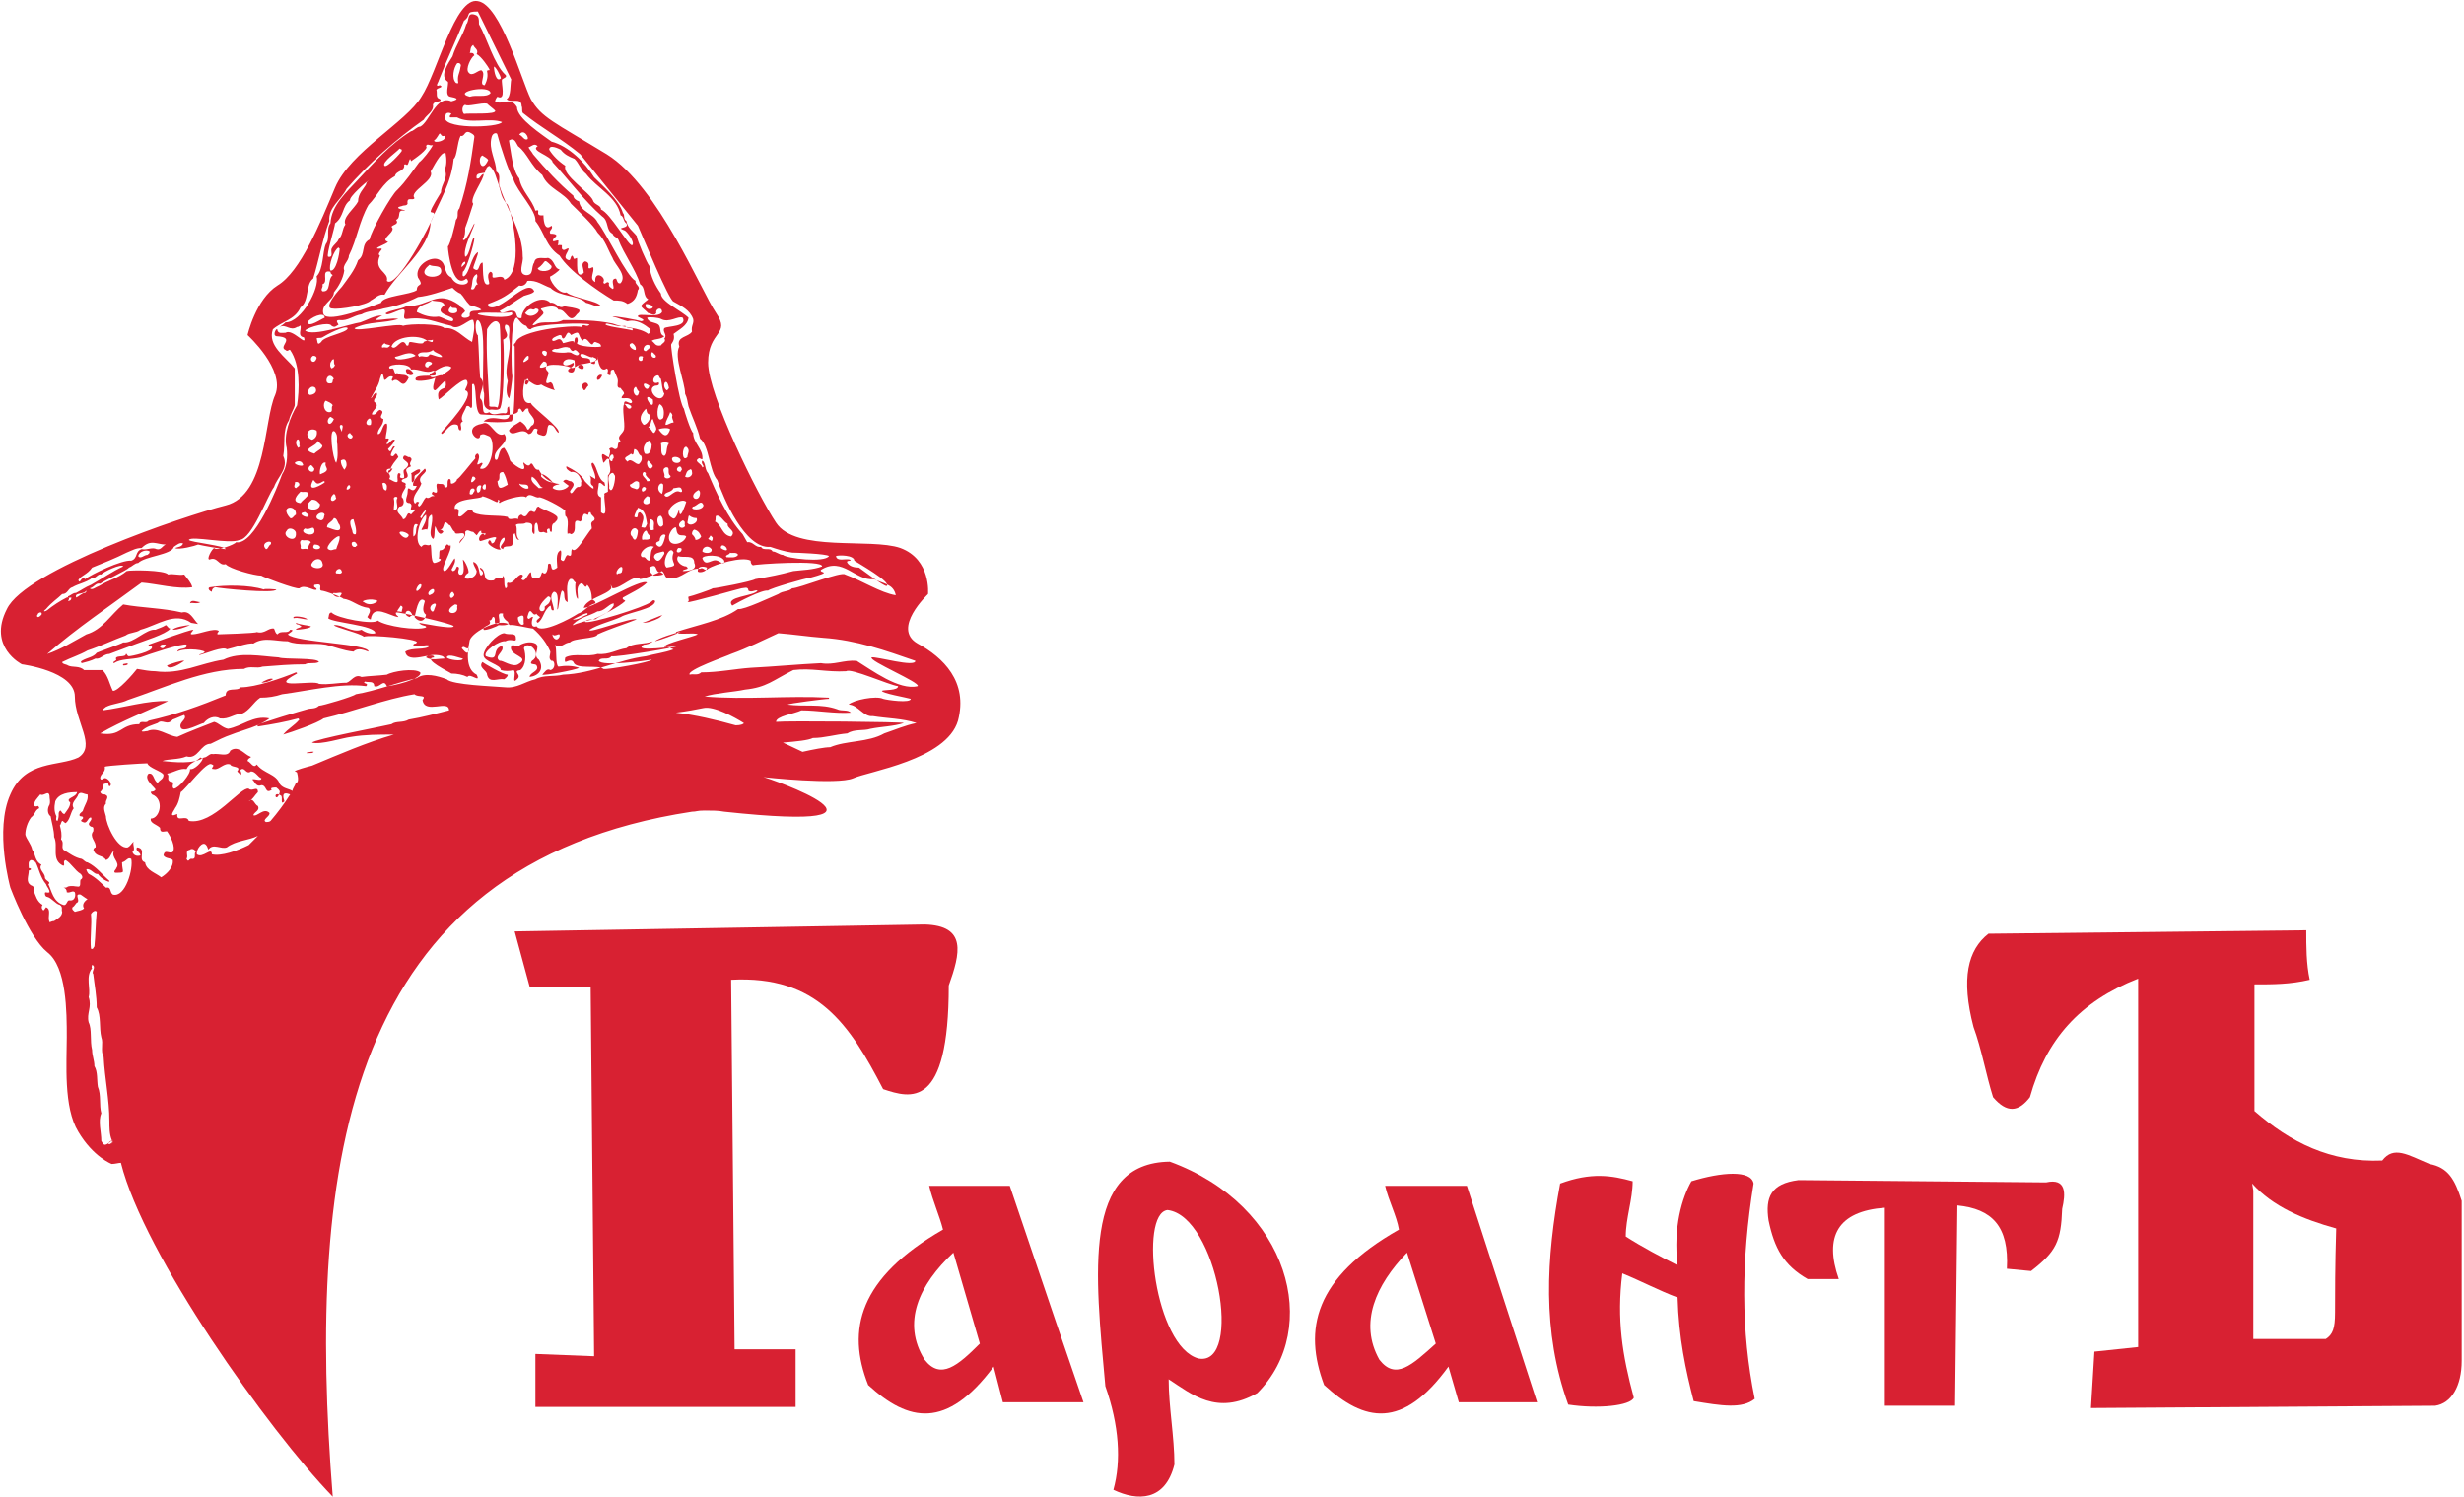 <?xml version="1.0" encoding="UTF-8"?> <svg xmlns="http://www.w3.org/2000/svg" xmlns:xlink="http://www.w3.org/1999/xlink" version="1.1" id="Слой_1" x="0px" y="0px" viewBox="0 0 214 130" style="enable-background:new 0 0 214 130;" xml:space="preserve"> <style type="text/css"> .st0{fill-rule:evenodd;clip-rule:evenodd;fill:#D82132;} </style> <path class="st0" d="M8.1,84.6c0.1,0.9,0.3,1.9,0.3,2.9c0.4,0.7,0.2,1.8,0.4,2.6C9,90.6,8.7,91.3,9,91.8c0.1,1.9,0.5,3.7,0.5,5.6 c0,0.5,0,1.1,0.2,1.6c0.1,0.4,0,0.6,0.1,0c-0.8,0.4-0.1,0.6,0,0c-0.8,0.7-0.8,0.4-1,0.1c0-0.8-0.3-1.7,0-2.4c-0.2-0.7,0-1.6-0.3-2.3 c-0.1-0.6,0-1.3-0.3-1.8c0-0.5-0.2-0.9-0.2-1.4c-0.2-0.8,0-1.8-0.3-2.4c-0.2-0.8,0.3-1.3,0-2.2c0.2-0.7-0.3-1.8,0.3-2.5 c-0.1-0.1,0-0.2,0-0.3C8.4,84,7.9,84.4,8.1,84.6z M8.4,79.2c-0.1,1-0.1,2.1-0.2,3c-0.1,0.1-0.1,0.3-0.3,0.2c-0.1-0.9,0.1-2.1,0-3 C8,79.2,8.3,79,8.4,79.2z M7.6,78.1c-0.3,0.2-0.5,0.5-0.3,0.8c-0.2,0.2-0.5,0.2-0.8,0.3c-0.1-0.1-0.3-0.2-0.2-0.4 c0.2-0.1,0.3-0.4,0.4-0.4c0.3-0.2-0.3-0.8,0.3-0.7C7.3,77.9,7.4,78,7.6,78.1z M3.1,74.9c0.3,0.6,0.4,1.3,0.9,1.9 c0.1,0.3,0.3,0.4,0.3,0.7c-0.2,0.1-0.4-0.1-0.4,0.1c0,0.2,0.1,0.3,0.2,0.3c0.4,0.1,0.7,0.6,1.1,0.7c0.3,0.2,0.1,0.4,0.2,0.6 C5.4,79.6,5,79.8,4.7,80c-0.2,0-0.3,0.1-0.4,0.1C4.1,79.6,4.5,79,4,78.8c-0.1,0.1-0.2,0.4-0.3,0.2c-0.1-0.1-0.1-0.3,0-0.4 c-0.5-0.3-0.6-0.8-0.8-1.3C3,77.2,3,77,2.7,76.9c-0.5-0.3-0.2-0.8-0.2-1.3c0.2,0,0.3-0.2,0-0.2c0-0.3-0.1-0.6,0.2-0.7 C2.8,74.7,3,74.8,3.1,74.9z M17,74c-0.2,0.1,0.1,0.6-0.3,0.6c-0.3-0.1-0.3,0.4-0.5,0c0.2-0.3-0.2-0.7,0.3-0.8 C16.6,73.7,16.9,73.7,17,74z M7.6,69c-0.3,0-0.6-0.3-0.8,0c-0.1,0.4-0.7,0.7-0.4,1.2c-0.3,0.4-0.3,1-0.7,1.3 c-0.2-0.1-0.2-0.2-0.3-0.2c-0.1,0.1-0.1,0.3-0.2,0.4c0.1,0.4,0.2,0.8,0.1,1.2c0.3,0.3,0,0.6,0.2,0.9c0.5,0.3,1,0.7,1.6,0.8 c0.2,0.1,0.3,0.3,0.5,0.3c0.8,0.4,1.2,1,1.9,1.6c-0.1,0.1,0.1,0.1,0,0.1c-0.4-0.1-0.8-0.4-1-0.7c-0.3,0.1-0.6-0.5-1-0.4 c0,0.1,0.1,0.3,0.2,0.4c0.6,0.3,1.1,0.8,1.5,1.2c0.5-0.1,0.3,0.4,0.6,0.6c1.1,0.3,1.8-2.3,1.6-3.1c-0.3-0.2-0.4,0.2-0.8,0.3 c0,0.9,0.4,0.9-0.6,0.9c-0.2-0.1,0.1-0.3,0.1-0.4c0.4-0.5-0.5-0.9-0.2-1.5c-0.3,0.2-0.3,0.7-0.7,0.8c-0.2-0.4-0.8-0.3-1-0.7 c-0.2-0.2,0-0.4,0.1-0.4c0.1-0.5-0.6-0.9-0.2-1.4c0-0.1,0.1-0.4-0.2-0.4c-0.5-0.3,0.2-0.5,0-0.8c-0.3,0-0.3,0.6-0.7,0.4 c-0.3-0.1-0.1-0.2,0-0.3c0.1-0.3-0.3-0.1-0.3-0.3c0-0.2,0.3-0.3,0.3-0.4C7.4,69.8,7.7,69.5,7.6,69z M4.3,69.9c0.1-0.3,0-0.5,0-0.8 c-0.1-0.5-0.5,0.1-0.8-0.1c-0.3,0.4-0.6,0.6-0.5,1c0.1,0.1,0.3,0,0.3,0c0.1,0.1,0.1,0.1,0.1,0.2c-0.4,0.2-0.3,0.5-0.7,0.8 c-0.3,0.4-0.5,1-0.5,1.5c0.1,0.4,0.5,0.8,0.6,1.3c0.3,0.4,0.2,1,0.8,1.3c-0.3,0.4,0.3,0.7,0.3,1.1c0,0.3,0.6,0.4,0.3,0.6 c0.3,0.6,0.4,1.5,1.3,1.8c0.3,0.1,0.3-0.4,0.5-0.4c0.5,0.1,0.6-0.4,0.5-0.7c-0.2-0.2-0.4,0.1-0.7,0c0-0.3-0.2-0.4-0.3-0.4 c0.2,0,0.3,0,0.4-0.1C6.3,76.9,6.5,77,6.7,77c0.4,0.1,0.2-0.4,0.3-0.6c0.2-0.1,0.2-0.3,0-0.5c-0.5-0.3-0.8-0.9-1.3-1.2 c-0.3,0.1,0,0.4-0.2,0.5c-1.1-0.5-0.4-1.7-0.8-2.5c0-0.6-0.2-1.2-0.3-1.8C4.1,70.7,4.1,70.2,4.3,69.9z M6.7,68.8 c-0.1,0.5-1.1,0.5-0.6,0.9c0,0.4-0.3,0.7-0.5,1c-0.3,0-0.3-0.6-0.5-0.1c0,0.3,0,0.4-0.1,0.7c-0.2,0-0.1-0.3-0.1-0.4 c-0.2-0.4-0.2-0.8-0.1-1.3C5.1,68.9,6,68.8,6.7,68.8L6.7,68.8z M9.2,70.9c-0.1-0.4-0.3-0.8,0-1.1c-0.1-0.3,0.4-0.6-0.1-0.8 c-0.2,0-0.3,0-0.4-0.2C8.9,68.6,9,68.4,9,68.1C9.1,68.1,9.2,68,9.4,68c0,0.2,0.1,0.3,0.1,0.3c0.3-0.1,0-0.6-0.3-0.7 c-0.2-0.1-0.4,0.3-0.5,0c0-0.4,0.5-0.5,0.4-1c0.1-0.1,3.3-0.3,3.7-0.3c0.1,0.4,1.3,0.7,1.4,1c0,0.4-0.3,0.4-0.5,0.7 c-0.4-0.2-0.3-0.9-0.8-0.8c-0.5,0.5,0.7,1.3,0.6,1.4c-0.2,0.3-0.6,0-0.3,0.4c1.1,0.4,0.7,2.1-0.1,2.1c-0.1,0.4,0.5,0.5,0.8,0.8 c0,0.5,0.3,0.3,0.6,0.3c0.3,0.4,0.8,1.4,0.5,1.8c-0.3,0.2-0.7-0.3-0.8,0.3c0.2,0.3,0.6,0.2,0.8,0.4c0.1,0.6-0.5,1.2-1,1.5 c-0.5-0.4-1.3-0.6-1.4-1.3c-0.7-0.2,0.2-1.2-0.7-1.3c-0.2,0.3,0.3,0.4,0.3,0.7c-0.3,0.1-0.6,0-0.7-0.3c0.3-0.2,0-0.6,0.1-0.9 c-0.2,0.2-0.3,0.4-0.5,0.5C10.2,73.8,9.2,71.6,9.2,70.9z M17.6,65.9c-0.1,0-0.1-0.1-0.2-0.1c-0.4,0.4-0.9,0.4-1.2,1 c-0.6-0.1-1.1,0.3-1.7,0.4c0.3,0.2-0.1,0.5,0.3,0.7c0.5,0,0,0.4,0.3,0.6c0.4,0,1.5-1.3,1.4-1.7C16.9,66.9,17.6,66.1,17.6,65.9z M27.1,65.4C25.7,65.5,27.8,65.1,27.1,65.4L27.1,65.4z M23.7,59c-0.3,0.2-0.7,0.3-1,0.3C22.8,59.2,23.6,58.8,23.7,59z M11.1,57.7 c-0.1,0.1-0.3,0.1-0.4,0.1c-0.1-0.2,0.2-0.1,0.3-0.2C11,57.7,11.2,57.6,11.1,57.7z M44.1,58.6c0,0.2-0.2,0.3-0.3,0.4 c-0.6-0.1-1.3,0.4-1.5-0.4c0-0.4-0.8-0.6-0.4-1.1C42,57.6,43.7,58.6,44.1,58.6z M16,57.4c-0.3,0.2-1.3,0.9-1.5,0.4 C14.7,57.7,15.9,57.3,16,57.4z M40.2,57.2c0,0.3-1.3,0.1-1.4-0.1C38.9,56.7,40,57.2,40.2,57.2z M38.6,57.2c-0.5,0-1.1,0.2-1.6-0.1 C37.1,56.8,38.6,56.8,38.6,57.2z M40.7,56.3C40.7,56.2,40.6,56.2,40.7,56.3c-0.3,0.1-0.4-0.3-0.6,0c0.2,0.2,0.3,0.4,0.5,0.4 C40.7,56.6,40.7,56.5,40.7,56.3z M14.4,56c-0.1,0.3-0.3,0.4-0.5,0.2C13.9,55.9,14.3,56,14.4,56z M56.7,55.7 c-0.2,0.2-0.6,0.3-0.8,0.3c-1.1,0.7,3,0.1,3,0.1c0,0.1-5.3,1-5.8,0.9c-0.3,0.4-0.9,0-1.1,0.4c0.3,0.5,4,0,4.6-0.1 c0,0.2-3.9,0.9-4.2,0.8c-0.4-0.4-2.4,0.1-2.6-0.6c-0.2-0.3-0.6,0-0.7,0c-0.1-0.2,0-0.3,0-0.4c0.8-0.4,1.9,0,2.8-0.3 c1,0.1,1.7-0.4,2.5-0.5C55,55.8,56,56,56.7,55.7C56.6,55.7,56.6,55.7,56.7,55.7z M48.6,55.3c-0.3,0.6-0.7-0.1-0.6-0.2 C48.2,55.4,48.7,54.8,48.6,55.3z M44.8,55.4c0-0.5-0.6-0.2-1-0.4C43.2,55,42,56.3,42,56.9c0,0.6,1.5,0.8,1.5,1.3 c0.3,0.1,0.8,0.1,1.1,0c0.3,0.2-0.2,1.3,0.3,0.8c0.5-0.4-0.5-0.7,0.3-0.8c0.5-0.4,0.5-1.3,0.3-1.9c0.3-0.8,1.7,0.5,0.7,1.1 c-0.3,0.4,0.3,0.2,0.4,0.4c0.3,0.5-0.6,0.6-0.6,1c0.8-0.1,1.3-0.7,0.8-1.5c-0.6-0.4,0.2-1.1-0.3-1.4c-0.4-0.2-0.9-0.1-1.3,0.1 c-0.3,0.3-0.6-0.1-0.8,0.1c-0.3,0.9,1.8,0.9,0.6,1.6c-0.5,0.3-1.4-0.4-1.6-0.3c-0.6-0.4,0.5-0.8,0.2-1.3c-1,0.3-0.1,1.4-1.4,0.9 c-0.3-0.4,1.2-1.4,1.7-1.3C44.4,55.4,44.9,55.9,44.8,55.4z M71.5,55.4c2.9,0.2,5.4,1.1,8,2c0,0.6-3.4-0.4-3.8-0.3 c-0.3,0.3,4.3,2.2,4,2.5c-1.6,0.4-4-1.4-5.3-2.2c-1.1-0.1-2,0.4-3.1,0.2c-2,0.1-4.1,0.3-6.1,0.4c-1.4,0.1-2.8,0.4-4.3,0.4 c-0.3,0.3-0.7,0.1-1,0.2c-0.3-0.4,3.2-1.6,3.6-1.8c1.4-0.5,2.8-1.2,4.1-1.8C68.9,55.1,70.2,55.3,71.5,55.4z M59.1,54.9 c-0.3,0-2.1,0.6-2.2,0.8C57.6,55.5,58.4,55.2,59.1,54.9z M24.1,55.1c-0.2-0.1-0.2-0.3-0.3-0.5c-0.5-0.1-0.8,0.5-1.5,0.3 c0,0.1-3.3,0.2-3.4,0.2C18.8,55,19,54.9,19,54.8c-0.4-0.3-1.7,0.3-2.3,0.3c-0.3,0,0-0.2,0.1-0.4c-0.4,0-3.9,1.3-3.9,1.3 c0,0.2,0.3,0.1,0.3,0.2c0.1,0.4-1.8,0.8-2,0.8c-0.2,0-0.2-0.4-0.3-0.1c-0.2,0.2-1,0-0.8,0.4c0,0.1-0.4,0.2-0.2,0.3 c0.6-0.4,1.5-0.3,2.3-0.5c0.5-0.2,3.8-1.3,4-1.1c0.1,0.5-0.7,0.2-0.8,0.6c0.7-0.4,2.8-0.1,2.3,0.1c-0.1,0.1-0.4,0.1-0.4,0.2 c0.5-0.1,2.1-0.8,2.4-0.5c0.5-0.1,1.9-0.6,2.3-0.5c0.9-0.6,1.9-0.2,3-0.2c0.9,0.4,2.2,0.1,3.3,0.3c0.8,0.2,1.5,0.5,2.4,0.6 c0.4-0.4,1-0.1,1.3,0c0.1-0.7-6.4-0.8-7-1.5c0.1-0.1,0.7-0.4,0.2-0.4C25,55.1,24.4,54.7,24.1,55.1z M9.5,56.8 c0.8-0.3,1.6-0.6,2.4-0.9c0.5-0.2,2.5-0.8,2.9-1.3c-0.2,0-0.3-0.3-0.4-0.3c-0.3,0.2-0.7,0.3-0.9,0.4c-0.8-0.1-1.9,1.2-2.8,1.1 c-0.1,0.1-2.1,0.8-2.3,0.9c-0.3,0.4-0.8,0.4-1.3,0.7c-0.1,0.1-0.1,0.1,0,0.2c0.4-0.1,0.8-0.2,1.2-0.4C8.7,57.3,9,56.8,9.5,56.8z M27,54.4c0,0.2-1.1,0.3-1.3,0.3c0-0.2,0.8-0.2,0.3-0.4c0-0.1-0.3,0-0.3-0.2C26.2,54.3,26.7,54.3,27,54.4z M16.5,54.3 C16.5,54.3,16.5,54.3,16.5,54.3c-0.5,0.2-1,0.4-1.5,0.4C15.1,54.5,16.1,54.3,16.5,54.3z M26.7,53.8c-0.4,0-0.8-0.2-1.2-0.1 C25.3,53.4,26.6,53.6,26.7,53.8z M45.5,54.2c-0.3,0.3-0.6-0.4-0.5-0.6C45.7,53.2,45.4,53.8,45.5,54.2z M57.2,53.7 c-0.4,0.2-0.9,0.4-1.4,0.4c0.1,0,1.7-0.7,1.8-0.7C57.5,53.4,57.4,53.6,57.2,53.7z M51,53.4c-0.4,0.1-0.8,0.5-1.3,0.4 C49.7,53.9,51.3,52.9,51,53.4z M44.1,54c0.3,0.4-0.7,0.3-0.8,0.3c-0.1,0.1-1.1,0.5-1.3,0.4c-0.1-0.4,0.8-0.3,0.5-0.8 c0.3,0,0.2-0.4,0.4-0.3c0.2,0.2-0.1,0.6,0.3,0.6c0.5-0.1-0.3-1.1,0.5-0.9C43.6,53.5,43.8,53.8,44.1,54z M3.6,53.4 c-0.1,0.1-0.2,0.2-0.3,0.2c-0.2-0.1,0-0.2,0-0.3C3.5,53.1,3.7,53.2,3.6,53.4z M35.8,53.4c0,0.1-0.2,0.1-0.2,0.2 C34.8,53.4,35.5,52.6,35.8,53.4z M34.9,53.1c0-0.2,0.2-0.4-0.1-0.5c-0.1,0.2-0.3,0.4-0.3,0.5C34.8,53.1,34.9,53.2,34.9,53.1z M39.7,52.7c0.2,0.9-1.5,0.6-0.2-0.2C39.6,52.5,39.8,52.5,39.7,52.7z M53.3,52.6c0,0,0-0.1,0-0.2c-0.5,0.1-0.8,0.7-1.4,0.7 c-0.7,0.4-1.5,0.5-2.1,1.1c0,0-0.1,0.1,0,0.1c0.1-0.1,1.8-0.6,1.9-0.5C52.2,53.4,52.9,53.3,53.3,52.6z M37.8,52.7 c0.3-0.6-0.8-0.1-0.3,0.4C37.7,53.2,37.7,52.9,37.8,52.7z M17.4,52.3c-0.3,0.2-0.7,0-0.9,0.1C16.6,52,17.1,52.3,17.4,52.3L17.4,52.3 z M36.9,52.2c-0.1,0.4-0.3,0.9,0.1,1.2c-0.1,0.6-0.6,0.7-1,0.2C36.1,53.4,36.3,51.6,36.9,52.2z M32.8,52.2c-0.3,0.3-0.8,0.4-1.2,0.1 C31.2,52.2,32.3,51.9,32.8,52.2z M47.8,52.1c-0.1,0.4-0.3,0.4-0.5,0.6c0.2,0.7-1.3,0.5,0.3-0.9C47.7,51.8,47.9,51.9,47.8,52.1z M39.4,51.8c-0.3,0.4-0.5-0.2-0.1-0.4C39.5,51.6,39.5,51.7,39.4,51.8z M29.6,51.7c-0.2,0.4-0.9-0.1-0.6-0.2 C29.2,51.6,29.9,51.3,29.6,51.7z M7.5,51.3c0,0.1,0,0.1-0.1,0.2c-0.3,0-0.5,0.3-0.8,0.4c0-0.1,0-0.1,0-0.2 C6.8,51.5,7.3,51.6,7.5,51.3L7.5,51.3z M37.7,51.4c0.1-0.6-0.8,0.1-0.4,0.3C37.5,51.6,37.6,51.6,37.7,51.4z M22.9,51.2 c0.1-0.1,1,0,1.1,0c-0.1,0.4-5-0.1-5.3-0.2c-0.3,0.1-0.3,0.3-0.3,0.4c-0.3-0.1-0.4-0.4-0.1-0.4C19.5,50.8,21.7,50.8,22.9,51.2z M36.6,50.8c0,0.3-0.2,0.4-0.3,0.5C35.9,51.5,36.4,50.5,36.6,50.8z M50,50.6c-0.2-0.1-0.2-0.4-0.5-0.3c-0.4,0.4-0.2,1.3-0.2,2 c-0.5-0.2-0.1-0.9-0.5-1c-0.2,0.3-0.3,1.9-0.4,1.6c0-0.4,0.2-1.5-0.3-1.5c-0.5,0.4,0,1.1,0,1.6c-0.3,0.1-0.2-0.3-0.3-0.4 c-0.6,0.4-0.6,1.2-1.1,1.5c-0.3-0.2,0.2-0.4,0.2-0.5c-0.1-0.1-0.3-0.2-0.3-0.3c-0.4,0.4-0.5-0.9-0.8,0.3c0.1,0.4,0.3-0.1,0.5,0 c-0.1,0.2-0.3,1,0.3,0.8c0.4,0.7,3-0.7,3.6-1.1c0.6-0.2,0.8-0.7,1.5-0.9c0.1-0.2-0.3-0.3-0.3-0.4c0-0.4-0.1-0.9-0.4-1.2 c-0.2,0.5-0.3-0.3-0.6-0.1C50,51,50.2,51.6,50.2,52C50,52.1,49.9,50.8,50,50.6z M29.7,49.7c-0.1,0.2-0.3,0.1-0.5,0.1 C29,49.6,29.6,49.1,29.7,49.7z M61.4,49.3c0,0.4-0.8,0.5-0.8,0.3C60.6,49.1,61.2,49.2,61.4,49.3z M54,49.7c-0.2,0.2-0.3,0-0.4,0.2 C53.3,49.6,54.3,48.7,54,49.7z M57.4,49.7c0.1,0.1,0.2,0.1,0.2,0.2C57.3,50,57,50,56.8,50c-0.3-0.2-0.4-0.4-0.4-0.7 C57.2,48.8,56.8,49.8,57.4,49.7z M7.9,50.8c0.9-0.5,1.9-1.2,2.8-1.6c-0.1-0.3-1.8,0.5-1.9,0.7c-0.3-0.1-0.5,0.4-0.8,0.3 c-0.5,0.4-1.2,0.5-1.7,0.8c-0.4,0.1-0.4,0.6-0.9,0.6c-0.4,0.4-0.9,0.7-1.4,1.3C3.6,53.2,4,53.1,4.1,53c0.5-0.4,1.1-0.8,1.7-1.1 c0.3-0.1,0.2,0.2,0.1,0.3c0.2,0,0.3-0.1,0.3-0.3c-0.1,0-0.3,0.1-0.3-0.1c0.3-0.1,0.4-0.3,0.7-0.3C7,51.3,7.4,51,7.9,50.8z M28,48.9 c0.3,0.7-1.3,0.5-0.9,0C27.3,48.5,27.9,48.4,28,48.9z M74.2,48.7c0.3,0.2,3.3,1.9,2.8,2.2c-0.3,0-2.1-1.4-2.4-1.6 c-0.4,0-0.8-0.1-1-0.4c-0.2-0.3,0.5-0.1,0.2-0.3c-0.4-0.1-1.1,0.2-1.2-0.3C72.8,48.2,74.2,48.2,74.2,48.7z M60.3,48.9 c0-0.8-0.9-0.4-1.4-0.6c-0.3,0.4,0.3,0.9,0.7,0.9c0.4,0.3-0.3,0.2-0.3,0.4C59.8,49.6,60.6,49.5,60.3,48.9z M62.9,48.7 c-0.3-0.6-1.9-0.5-1.9-0.2c0.3,0.8,0.8,0,1.3,0.2C62.4,48.7,63,49.2,62.9,48.7z M64.1,48.2c-0.2,0.3-0.7,0.2-1,0.2 c-0.2-0.2,0.3-0.2,0.3-0.4C63.5,48.1,64,47.9,64.1,48.2z M57.7,48.1c0-0.1,0-0.2-0.1-0.2c-0.3,0.1-0.8,0.1-0.8,0.5 C57.2,49.2,57.6,48.2,57.7,48.1z M13,47.9c0,0.2-0.1,0.2-0.2,0.3c-0.3,0-0.6,0.4-0.8,0.1C12.1,47.9,12.7,47.7,13,47.9z M58.5,48 c-0.3-0.8-1.1,0.9-0.6,1.3C59.2,49.1,58.1,49,58.5,48z M59.2,47.7c0,0.4-0.7,0.4-0.3-0.1C59.1,47.6,59.2,47.6,59.2,47.7z M61.8,47.7 c0.1,0.4-0.6,0.4-0.8,0.2C61,47.5,61.5,47.3,61.8,47.7z M63.1,47.6c-0.1-0.2-0.5-0.4-0.5,0C62.7,47.7,63.3,48,63.1,47.6z M56.8,47.5 c-0.4,0.3-0.2,0.9-0.4,1.2c-0.3,0-0.3-0.4-0.6-0.3C55.3,48.2,56.2,47.2,56.8,47.5z M27.8,47.5c0.1,0.3-0.9,0.3-0.5-0.2 C27.4,47.3,27.7,47.3,27.8,47.5z M7.4,50.3C7,50,7,50.8,6.8,50.4c0.2-0.4,0.8-0.5,1.2-1.1c1-0.4,2-0.8,3-1.3 c0.5-0.2,0.8-0.4,1.3-0.4c0.8-0.8,1.3-0.3,2.1-0.3c-0.3,0.1-0.4,0.5-0.8,0.4c-0.4-0.2-0.8,0.1-1.3,0c-0.6,0.2-0.3,0.8-0.9,1 C10.6,48.6,7.9,49.9,7.4,50.3z M23.5,47.3c-0.2,0.1-0.2,0.4-0.4,0.4C22.5,47.1,23.8,46.8,23.5,47.3z M31,47.3 c0.1,0.1-0.1,0.1-0.1,0.2c-0.4,0.1-0.4-0.4-0.3-0.4C30.8,47,30.9,47.1,31,47.3z M27,47.1c-0.2-0.3-0.6-0.1-0.8-0.2 c-0.3,0.2,0,0.4-0.1,0.7c0.1,0.2,0.3,0,0.6,0.1C26.8,47.5,26.8,47.3,27,47.1z M29.2,47.7c-0.3,0-0.4,0.2-0.7,0 c-0.3-0.2,0.8-1.3,1-1.1C29.5,47.1,29.3,47.3,29.2,47.7z M61.9,46.7c0,0.1,0,0.2-0.1,0.3c-0.1-0.1-0.2-0.1-0.3-0.2 C61.8,46.5,61.6,46.4,61.9,46.7z M57.8,46.5c-0.1,0.4-0.3,1.4-0.8,0.8c-0.1-0.3,0.3-0.2,0.3-0.4C57.3,46.5,57.7,46.3,57.8,46.5z M35.5,46.5c-0.2,0.5-0.7,0-0.8-0.2C34.7,46,35.5,46.3,35.5,46.5z M56.5,46.7c-0.2,0.3-0.5,0.1-0.7,0.2c-0.2-0.3,0.3-1.1,0.4-0.7 C56.3,46.5,56.5,46.5,56.5,46.7z M60.9,46.6c-0.1,0.2-0.3,0.3-0.5,0.3c0-0.2-0.2-0.4-0.3-0.5c0-0.1,0-0.3,0.2-0.4 C60.7,46.1,60.8,46.4,60.9,46.6z M25.7,46.3c0.1,1-1.3,0.3-0.8-0.2C25.1,45.7,25.7,46,25.7,46.3z M55.4,46.1 c-0.3-0.6-0.9,0.2-0.5,0.5C55.2,47.3,55.4,46.5,55.4,46.1z M27.3,46c0.2,0.8-1.5,0.3-0.8-0.1C26.9,46.1,27.2,45.6,27.3,46z M59.2,46.5c0.2,0,0.3,0,0.4,0.1c-0.2,0.7-1.6,1-1.5,0c0-0.2,0.3-0.8,0.6-0.8C58.8,46,58.7,46.5,59.2,46.5z M36.3,45.6 c-0.3,0.3,0,0.8-0.4,1C35.9,46.4,35.8,45.2,36.3,45.6z M59.5,45.7c-0.1-0.2,0.1-0.4-0.2-0.5C58.6,45.6,59.2,46.1,59.5,45.7z M56.8,46c-0.1-0.3,0.2-0.8-0.3-0.9C56.4,45.3,56.2,46.3,56.8,46z M30.7,45.1c0.1,0.4,0.3,0.9,0.2,1.3c-0.3,0.1-0.3-0.3-0.3-0.3 C30.5,45.8,30.2,45.1,30.7,45.1z M29.5,45.6c-0.2-0.2-0.2-0.6-0.5-0.6c-0.2,0.4-0.6,0.4-0.6,0.8C28.6,45.8,29.8,46.5,29.5,45.6z M60.5,45c0.2,0.4-0.6,0.8-0.8,0.4C59.9,44.3,59.7,45,60.5,45z M57.6,45.6c-0.4,0.6-0.8-0.8-0.2-0.8C57.6,45,57.6,45.3,57.6,45.6z M63.2,45.5c-0.1,0.4,0.8,0.6,0.3,1.1c-0.8-0.1-0.8-1-1.4-1.3c0.1-0.2,0-0.4,0.1-0.5C62.6,44.7,62.8,45.3,63.2,45.5z M28.2,44.7 c-0.1,0.2,0,0.4-0.3,0.5C26.9,45,28,44.2,28.2,44.7z M26.8,44.7c-0.2-0.1-0.3-0.3-0.4-0.2C25.7,44.6,26.9,45.2,26.8,44.7z M36.8,44.7c-0.1,0.1-0.2,0.5-0.3,0.2c0.2-0.3,0.3-0.5,0.5-0.6C37,44.4,36.9,44.6,36.8,44.7z M56.2,45.5c-0.1-0.5-0.1-1.2-0.8-1.4 c-0.1,0.3-0.3,0.5-0.3,0.8c0.5,0.2,0.1-0.4,0.5-0.4c0.5,0.4,0.2,0.7,0.1,1.3C56,45.8,56,46,56.2,45.5z M25.7,44.7 c-0.2,0.1-0.3,0.4-0.5,0.3C24.2,43.9,25.8,43.8,25.7,44.7z M61.1,43.9c-0.2-0.6-0.6,0.1-0.9,0.1C59.8,44.3,61,44.4,61.1,43.9z M59.6,43.6c-0.1,0.3-0.5,1.5-0.6,0.9c0-0.7-0.2,0.8-0.6,0.5C57.3,44.4,59.2,43.1,59.6,43.6z M27.8,43.8c-0.2-0.2-0.3-0.4-0.7-0.4 C25.9,44.3,27.8,44.6,27.8,43.8z M34.5,43.3c-0.2,0.3,0.3,1-0.3,1c0-0.4,0.1-0.6,0-1C34.2,43.1,34.6,43.1,34.5,43.3z M56.5,43.4 c0,0.7-1.2,0.4-0.3-0.3C56.4,43.1,56.5,43.3,56.5,43.4z M46.8,43.2c-0.3,0.1-0.8-0.5-1.1,0c-0.3-0.3-2.2,0.3-2.3,0.5 c-0.1-0.1-0.1-0.1,0-0.2c-0.3-0.3,0,0.2-0.3,0.1c-0.4-0.2-0.8-0.4-1.2-0.5c0,0.3-2.6,0.1-2.4,1.1c0.5-0.1,0.3,0.4,0.3,0.6 c0.3,0.4,1-1.1,1.3-0.3c0.7,0.4,2.2,0.2,3,0.4c0.1,0.4,0.6,0,0.9,0.2c0-0.3,0.2-0.4,0.3-0.4c0.5,0.5,0.5-0.4,0.9-0.3 c0.5,0.3,0.2-0.4,0.6-0.4c0.1,0.2,1.3,0.5,1.6,0.9c0.1,0.3-0.2,0.4-0.2,0.5c-0.4,0.1-0.2,0.6-0.3,0.8c-0.2,0-0.1-0.2-0.2-0.3 c-0.5,0.1,0.2,0.6-0.5,0.3c-0.7,0.2-0.3-0.5-0.6-0.8c-0.3,0.1-0.1,0.7-0.2,1c-0.5-0.3,0.3-1-0.7-1c-0.3,0.2-0.7,0-0.9,0.2 c0.2,0.4-0.1,0.9,0.3,1.3c-0.3,0-0.3-0.4-0.4-0.6c-0.3,0.3-0.1,0.6-0.2,1c-0.1,0.3-0.8,0-0.8,0.4c-0.6-0.2,0.3-0.6,0.1-1 c-0.3,0-0.6,0.8-0.3,1c-0.2,0.2-1.2-0.4-1.1-0.6c0.1-0.4,0.3,0,0.3,0.1c0.2,0,0.3-0.2,0.3-0.3c0.5-0.6-1.1,0.1-1.3,0.1 c-0.3-0.2,0.2-0.9,0.4-0.5c0.3-0.4-0.4,0.1-0.3-0.4c-0.2,0-0.3,0.3-0.4,0.4c-0.1-0.1-0.2-0.2-0.3-0.3c-0.3,0-0.5-0.3-0.7,0 c0.1,0.4-0.3,0.7-0.5,1c0-0.3,0.3-0.4,0.4-0.6c0.2-0.6-0.8,0-0.8-0.4c-0.3-0.2-0.3-0.6-0.5-0.6c-0.6-0.7-0.3,0.4-0.8,0.4 c0.1,0,0.3,0.1,0.3,0.2c-0.3,0.4-0.5,0-0.7-0.5c-0.1,0.3,0,1.1-0.2,1.1c-0.5-0.4,0.1-1.4-0.1-2.1c-0.5,0.2-0.2,0.9-0.4,1.3 c-0.2-0.1-0.4,0.1-0.5,0c0.2-0.4,0.5-0.8,0.4-1.3c-0.6,0.4-1.1,2.4-0.4,2.8c0.3-0.4,0.5,0,0.8-0.2c0.1,0.3,0,1.5,0.3,1.6 c0.2,0,0.9-0.3,0.4-0.4c0.1-0.2,0-0.5,0.1-0.7c0.4,0,0.4-0.3,0.6-0.5c0.1-0.1,0.3,0.3,0.3,0c0.3,0.4-1,2.2-0.5,2.3 c0.3,0,0.8-1.1,0.9-1.1c0.1,0.3-0.1,0.6-0.3,1c0,0,0.1,0,0.1,0.1c0.3,0,0.3-0.3,0.4-0.4c0.4,0.1-0.1,0.4,0.2,0.7 c0.6,0.2,0.3-1.1,0.3-1.3c0.2,0.1,0.7,1.2,0.4,1.2c-0.8,0.7,0.8,0.6,0.8-0.2c-0.1-0.3-0.3-0.5-0.3-0.8c0.7,0.2,0.4,1.5,0.8,1.1 c0.2-0.3-0.3-0.4-0.2-0.6c0.7,0.3,0,1.3,1.2,1.1c0.2-0.4,0.7,0.1,0.8-0.4c0.2,0.3,0,0.7,0.2,1.1c0.3-0.1,0-0.4,0.2-0.5 c0.5,0.2,0.8-0.7,1.2-0.7c0.3,0.1-0.1,0.3,0,0.4c0.3,0.4,0.6-0.6,0.8-0.6c0.1,0.1-0.1,0.7,0.6,0.5c0.3,0,0.3-0.4,0.4-0.5 c0.4,0.4,0.5-0.4,0.5-0.7c0.5-0.3,0,0.9,0.8,0.3c0-0.4-0.2-1.3,0.3-1.5c0.1,0.2,0,0.5,0,0.8c0.4,0.4,0.3-0.3,0.6-0.4 c0.5,0.3,0.2-0.4,0.4-0.5c0.3,0.5,1.3-1.4,1.7-1.8c0-0.3-0.2-0.5,0.2-0.7c0.2-0.3-0.3-0.4-0.3-0.7c-0.3-0.1-0.1,0.3-0.3,0.2 c-0.5-0.3-0.3,0.4-0.6,0.6c-0.9-0.4-0.1,0.9-0.8,1.1c-0.1-0.1-0.3-0.1-0.3,0c-0.1-0.4,0.2-1.3-0.2-1.6C49,44,49.3,44.6,49,44.3 C48.9,44.1,47,43.1,46.8,43.2z M29.2,43.3c-0.4,0.5-0.7,0-0.2-0.4C29.2,43,29.1,43.1,29.2,43.3z M26.8,42.9 c-0.1,0.3-0.5,0.5-0.7,0.8c-0.9-0.1-0.2-0.8,0-1C26.3,42.8,26.7,42.6,26.8,42.9z M60.8,42.8c0,1-1.2,0.4-0.2-0.2 C60.7,42.5,60.8,42.7,60.8,42.8z M41.1,42.8c0,0.2-0.4,0.2-0.3,0C40.8,42.2,41.5,42.4,41.1,42.8z M59.2,42.5 c-0.1-0.3-0.4-0.1-0.7-0.1c-0.2,0.4-0.7,0.3-0.8,0.6c0.3,0.5,0.8-0.5,1.3-0.3C59.2,42.8,59.3,42.7,59.2,42.5z M56.1,42.4 c0,0.2-0.2,0.3-0.3,0.3C55.6,42.5,55.9,42.1,56.1,42.4z M41.8,42.2c-0.1,0.3,0,0.5-0.3,0.6C41.2,42.4,41.6,42,41.8,42.2z M30.4,42.2 c0.1,0.2-0.2,0.4-0.3,0.3C30.1,42.3,30.3,42,30.4,42.2z M42.2,42.2c0-0.4-0.5,0.1-0.2,0.3C42.2,42.6,42.2,42.4,42.2,42.2z M45.9,42.4c-0.2,0.2-0.8-0.2-0.8-0.4C45.4,42.2,45.9,41.9,45.9,42.4z M57.5,42.9c-0.7-0.4-0.1-1.2,0.1-0.8 C57.6,42.4,57.6,42.6,57.5,42.9z M33.6,42.2c0,0.2,0,0.4-0.1,0.4c-0.3-0.1-0.2-0.4-0.3-0.6C33.4,41.8,33.6,42.1,33.6,42.2z M26,42.1 c0,0.1-0.2,0.2-0.3,0.3c-0.3-0.1,0-0.4-0.1-0.5C25.8,41.8,26,41.9,26,42.1z M55.5,41.9c-0.3-0.3-0.5,0.1-0.8,0.2 c0,0.3,0.4,0.3,0.6,0.4C55.6,42.4,55.5,42.1,55.5,41.9z M27.6,42c-0.2,0-0.3-0.3-0.4-0.3c-0.7,1.3,0.9,0.3,1,0.2 C28.2,41.6,27.9,42,27.6,42z M47,42.3c0,0,0.4,0.1-0.2,0.1c-0.3-0.3-0.8-0.6-0.6-1C46.6,41.6,46.8,42.1,47,42.3z M41.3,41.6 c0-0.2-0.3-0.3-0.3-0.1C40.8,42,41,42,41.3,41.6z M48,41.9c-0.1-0.2-1.1-1.1-1-0.5C47.3,41.7,47.7,41.9,48,41.9z M56.1,41.1 C56,41,56,41,55.9,41c-0.3,0.3,0.2,0.5,0.3,0.8C56.9,41.8,55.9,41.4,56.1,41.1z M53.4,41.3c0.1,0.2-0.2,1.8-0.5,1.1 c0.1-0.4-0.3-1,0.2-1.3C53.3,41,53.3,41.2,53.4,41.3z M44.1,42.1c-0.7,0.4-0.8,0.4-0.9-0.3c0.4-0.2-0.1-0.8,0.5-0.8 C43.9,41.3,44,41.7,44.1,42.1z M36.5,40.9c-0.1,0.3-0.5,0.3-0.5,0.5c0,0.2,0,0.4-0.2,0.5c-0.1-0.1,0-0.7-0.1-0.8 C35.8,41.1,36.5,40.5,36.5,40.9z M60.1,41c0.1,0.3-0.3,0.6-0.6,0.4c0.1-0.2,0.1-0.5,0.4-0.6C60,40.7,60.1,40.8,60.1,41z M34.1,40.7 c-0.1,0.2-0.3,0.5-0.5,0.3C33.5,40.7,33.8,40.7,34.1,40.7C34.1,40.6,34.1,40.6,34.1,40.7z M59.2,40.7c0.1,0.1-0.1,0.2-0.1,0.3 C58.4,40.9,59.1,40.2,59.2,40.7z M58.2,41.3c-0.3-0.2,0.1-0.8-0.4-0.7c-0.4,0.2,0,0.5-0.1,0.8C57.8,41.7,58.4,41.5,58.2,41.3z M27.3,40.7c0,0.6-0.9,0.1-0.3-0.3C27.1,40.4,27.2,40.6,27.3,40.7z M28.3,40.2c-0.2,0.4,0.6,0.6-0.5,1C27.7,41,27.9,40,28.3,40.2z M26.3,40.3c-0.1-0.3-0.5-0.3-0.7-0.1C25.6,40.4,26.5,40.6,26.3,40.3z M56.7,40.5c-0.3,0.6-0.7-0.3-0.4-0.5 C56.5,40.2,56.7,40.4,56.7,40.5z M30.1,40.4c0,0.1-0.1,0.3-0.2,0.4c-0.2-0.3-0.3-0.5-0.3-0.8C30.1,39.7,30.1,40.3,30.1,40.4z M59.1,39.9c-0.2-0.3-0.9-0.3-0.7,0.1C58.5,40.3,59.2,40.3,59.1,39.9z M53.3,39.8c-0.2,0.1,0,0.4-0.3,0.2c-0.2-0.2,0-0.4,0.1-0.5 C53.3,39.4,53.3,39.7,53.3,39.8z M55.7,39.6c0.1,0.3,0,0.5-0.2,0.7c-0.3,0.1-0.7-0.6-1-0.2c-0.5-0.4,0-0.4,0.3-0.7 c0.3,0.3,0.2-0.3,0.3-0.4C55.5,39.1,55.4,39.5,55.7,39.6z M59.7,39.7c0-0.3,0.3-0.6-0.1-0.9C59.2,38.8,59.2,40.2,59.7,39.7z M58.1,38.5c-0.3,0.4-0.1,0.9-0.4,1.1c-0.4-0.1-0.2-0.7-0.3-1.1C57.6,38.4,57.9,38.4,58.1,38.5z M28,38.7c0,0.3-0.4,0.4-0.7,0.7 c-1.3-0.4,0.2-0.6,0.3-1.1C27.8,38.5,27.9,38.6,28,38.7z M56.6,38.6c0,0.3-0.1,1-0.6,0.8c-0.2-0.4-0.1-0.8,0.3-1.1 C56.5,38.2,56.5,38.5,56.6,38.6z M26,38.7c0.1-1-0.6-0.4-0.1,0.2C26,38.8,26.1,38.8,26,38.7z M30.6,38c-0.2,0.3-0.7-0.2-0.2-0.4 C30.5,37.8,30.7,37.8,30.6,38z M29.3,38.6c-0.1-0.4,0.1-0.7-0.2-1.1c-0.6-0.5-0.2,2.4,0.1,2.7C29.4,39.7,29.3,39,29.3,38.6z M58.2,37.3c-0.3,0.9-0.7,0.4-1,0C57.3,37.2,58.1,37.1,58.2,37.3z M27.5,37.4c0.1,0.4-0.1,0.7-0.4,0.8C26.3,37.9,26.8,37,27.5,37.4z M29.7,37.5L29.7,37.5c-0.1-0.2-0.3-0.5-0.1-0.6C29.9,36.9,29.7,37.2,29.7,37.5z M57,37.3c-0.3,0.7-0.3,0-0.7-0.2 c0.3-0.2,0.2-0.7,0.4-0.7C56.8,36.8,57,37,57,37.3z M32.2,36.9c-0.3,0.1-0.5-0.1-0.3-0.4C32.2,36.1,32.3,36.6,32.2,36.9z M29,36.4 c-0.4,0.9-0.8,0.1-0.3-0.2C28.7,36.2,28.9,36.3,29,36.4z M58.4,36.1c-0.1,0.2,0.1,0.4,0.1,0.6c-0.3,0-0.4,0.2-0.7,0.2 c0-0.4,0.3-0.7,0.4-1.1C58.4,35.9,58.4,36.1,58.4,36.1z M56.4,36c-0.3-0.1-0.2-0.4-0.3-0.5c-0.4,0.4-0.7,0.9-0.2,1.4 C56.2,36.9,56.6,36.3,56.4,36z M57.6,36.3c0.1-0.4,0.1-1-0.3-1.2C57,35.4,57,36.9,57.6,36.3z M28.9,35.2c-0.2,0.2,0.1,0.6-0.3,0.6 c-0.5,0-0.6-0.8-0.3-1C28.5,34.9,28.8,35,28.9,35.2z M56.7,34.7C56.9,36.1,55.5,33.8,56.7,34.7L56.7,34.7z M55.5,34 c-0.2-0.1-0.2-0.4-0.3-0.4C54.7,33.9,55.4,34.9,55.5,34z M27.4,33.7c0.2,0.4-0.2,0.6-0.5,0.6C26.5,34.1,27,33.3,27.4,33.7z M56.4,33.5C55.4,32.8,56.2,34.4,56.4,33.5L56.4,33.5z M51.1,33.5c-0.2,0.1-0.3,0.7-0.5,0.2C50.4,33.3,51,33,51.1,33.5z M58.1,33.7 c-0.1,0.2-0.2,0.2-0.2,0.2C57.4,33.5,57.9,32.6,58.1,33.7z M45.9,33.1c0.1,0.1-0.1,0.2-0.1,0.3C45.3,33.5,45.9,32.5,45.9,33.1z M57.4,32.9c0.1,0.4,0.1,1,0.3,1.3c-0.3,1.1-1.7-0.4-0.8-0.7c0.3,0,0.4-0.1,0.3-0.3c-0.6,0.3-0.6-0.5-0.1-0.6 C57.3,32.6,57.2,32.8,57.4,32.9z M29,32.9c-0.2,0.1,0,0.4-0.3,0.4C28,33.4,28.5,32.1,29,32.9z M52.3,32.6c-0.1,0.2-0.2,0.4-0.4,0.4 C51.7,32.8,52.1,32.4,52.3,32.6z M35.9,32.5c-0.5,0.4-1-0.7-0.3-0.4C35.7,32.2,35.9,32.3,35.9,32.5z M52.7,32 c0.3,0.2-0.2,0.5,0.3,0.6c0.1-0.2-0.1-0.5,0.3-0.5l0.3,0.7c0.2,0.4-0.2,0.9,0.3,0.9c0.1,0.2,0.3,0.3,0.3,0.5c-0.7,0.8,0.5,0,0.7,0.7 c-0.1,0.4-0.7-0.4-0.7,0.2c0.3-0.1,0.9,0.2,0.5,0.4c-0.3,0-0.3-0.4-0.5-0.4c-0.2,0.4,0.1,1.6,0,2.2c-0.1,0.4-0.7,0.6-0.3,1 c-0.4,0.2-0.1,0.6-0.4,0.7c-0.2,0.1-0.3-0.3-0.6,0c0.2,0.2,0,0.5,0,0.7c-0.2,0.1-0.9-0.9-0.5,0.5c0.2-0.1,0.3-0.5,0.5-0.3 c0,0.6,0.3,1-0.1,1.4c0,0.5,0,1,0,1.4c-0.1,0.1-0.4,0.1-0.3,0.3c-0.1,0.4,0.4,2.1-0.3,1.5c0-0.4,0-0.8,0-1.3 c-0.5-0.2-0.2-0.7-0.2-1.2c0.2-0.3,0.7,0.7,0.5-0.1c-0.6-0.3-0.6-1.3-1-1.7c-0.4,0,0.3,0.9,0.2,1.4l-0.5-0.3 c0.3,0.3-0.1,0.7,0.3,0.9c0.3,0.7-0.7-0.4-0.7-0.4c-0.3-0.6-1-1-1.6-1.3c-0.1,0.2,0.2,0.4,0.4,0.5c0.5-0.1,0.8,0.4,0.9,0.8 c-0.1,0.2,0.1,0.4-0.2,0.5c-0.4-0.1-0.6,0.9-0.8,0.4c0.1-0.3,0.6-0.6,0.1-0.9c-0.3,0-0.4-0.3-0.7,0c0.2,0.2,0.4,0.3,0.5,0.4 c-0.3,0.4-1,0.5-1.4,0.2c0-0.4,1.1-0.3,0.3-0.4c-0.7-0.2-1.2-0.6-1.5-1.2c-0.5,0.1-0.5-0.9-0.8-0.4c-0.3,0.2-0.7-0.6-0.5,0 c0.3,0.9-1.1-0.2-1.2-0.4c-0.1-0.4-0.3-0.8-0.5-1.1c-0.6,0-0.4,1.3-0.8,1c-0.3-0.9,1.4-1.4,0.8-2.2c-0.8,0.4-1.2-1.3-1.9-0.9 c-1.9,0.3-0.2,1.9-0.2,1c0.3-0.2,0.5,0,0.8,0.1c0.6,0.4,0.2,3.1-0.8,2.8c0-0.2,0.4-0.5,0.1-0.5c-0.8,0.5,0.1-0.4-0.3-0.8 c-0.2,0-0.3,0.3-0.2,0.4c-0.3,0.3-1.5,1.9-1.6,1.8c0,0.2-0.3,0.4-0.4,0.4c-0.3,0.1,0-0.4-0.3-0.4c-0.3,0.2,0.1,0.9-0.4,0.7 c0-0.4-0.4-0.2-0.6-0.3c-0.3,0.1,0.3,1.1-0.4,0.7c-0.3,0.3,0.2,0.3,0.1,0.4c-0.3-0.1-0.4,0.3-0.7,0.1c-0.3,0.3-0.3,0.6-0.6,0.8 c-0.3-0.2,0.2-0.4-0.1-0.4c-0.2-0.1-0.1,0.2-0.3,0.1c-0.3-0.6,0.4-1.1,0.6-1.7c-0.5-0.7,0.7-0.9,0.3-1.3c-0.3,0.3-1.2,1.1-1,1.5h0.3 c-0.4,1-0.8-0.4-0.8,0.6c0,0.3-0.4,0.9,0.2,0.9c0.3,0.2,0,0.4,0.1,0.6c0.8-0.2,0.1,0.2,0,0.4c-0.4-0.4-0.3,0.4-0.7,0.4 c-0.1-0.4-0.8-0.6-0.3-1.1c0.5,0,0.4-0.7,0.2-0.8c-0.1-0.4,0.5-0.9,0.3-1c0.2-0.4-0.4-0.2-0.3-0.5c0.2-0.2,0.4-0.1,0.5-0.3 c0.1-0.4-0.5-0.6,0.3-0.9c-0.3-0.4,0.3-0.5-0.1-0.8c-0.2,0.1-0.5-0.4-0.6,0.1c0.1,0.3,0.9,0.4,0.1,1c-0.2,0.2,0.3,0.9-0.3,0.7 c-0.2-0.1,0.2-0.4-0.2-0.4c-0.3,0.4,0.4,1.2-0.8,0.5c0.3-0.4-0.4-0.6,0.1-0.8c0.1-0.4,0.4-0.7,0.7-1.1c-0.3-0.7-0.3,0.1-0.6-0.1 c-0.2,0,0.2-0.7,0.3-0.8c-0.3-0.2-0.3,0.8-0.6,0.2c0.3-0.3,0.5-0.5,0.6-0.8c-0.3-0.1-0.4,0.3-0.7,0.4c-0.1-0.2,0.5-0.6-0.1-0.5 c0-0.4,0.2-0.9,0.1-1.3c-0.4-0.1-0.4,1-0.8,0.9c0-0.5,0.5-0.7,0.5-1.3c-0.6-0.2,0.3-0.6-0.3-0.8c-0.3,0.1-0.3,0.5-0.7,0.4 c0-0.4,0.8-0.7,0.2-1.1c-0.1-0.3,0.4-0.5,0.2-0.8c-0.3,0.1-0.3,0.4-0.5,0.5c0.3-0.6,0.7-1.1,0.8-1.7c0.3-1,0.3,0.1,0.4,0.1 c0.2,0,0.3-0.4,0.7-0.3c0.1,0.1-0.2,0.3,0,0.4c0.6-0.5,0.8,1,1.4-0.3c-0.3-0.4-0.7-0.1-1-0.4c-0.3,0.2-0.2-0.3-0.4-0.4 c-0.1,0-0.3,0.1-0.3-0.1c0-0.3,1.8-0.4,1.9,0.2c0.7-0.1,1.3,0.4,1.9,0.1c0.2,0,0.3,0.2,0.2,0.4c-0.3,0.1-1.9-0.1-1.7,0.4 c0.1,0.2,1.5,0,1.7-0.2c0,0.2-0.4,1.1,0,1.1c0.2-0.1,0.8-0.9,0.9-0.8c0,0.2,0.1,0.4-0.1,0.6c-0.6,0.2-0.6,0.5-0.5,1 c0.4-0.2,1.9-1.8,2.4-1.7c0.3,0.3-0.1,0.7-0.1,0.9c1.1,0.3-1.9,3.4-2.1,3.7c0.1,0.1,0.1,0.1,0.1,0.1c0.4-0.3,0.7-1,1.3-0.8 c0.2,0.1,0,0.4,0.3,0.5c0.2-0.3-0.2-0.6,0.2-0.8c-0.3-0.4,0.2-0.9,0.3-1.3c0.3-0.2,0.4,0.4,0.5,0c0-0.6,0-1.3,0-1.9 c0.5-0.5,0.1,2.6,0.8,2.6c0.4,0,3.4,0.3,3.2-0.4c0.2-0.3,0.3,0.1,0.4,0.2c0.2-0.1,0.2-0.4,0.5-0.3c-0.1,0.5,0.8,0.8,0.4,1.4 c-0.3,0.1-0.3,0.5-0.5,0.4c-0.1-0.3-0.3-0.5-0.6-0.7c-0.4,0.3-0.8,0.4-1,0.8c0.3,0.7,1.1-0.4,1.7,0.3c0.5,0,0.3-0.7,0.8-0.4 c-0.1,0.3-0.1,0.4,0.3,0.5c0.7,0.3,0.4-0.8,0.7-0.9c0.5,0,0.5,0.5,0.8,0.7c0.3-0.4-2.3-2.2-2.4-2.6c-0.9,0.2-0.7-1.4-0.5-2 c0.5,0,0.8,0.7,1.4,0.4c0.3,0.2,0.8,0.4,1.2,0.5c-0.2-0.2-0.1-0.6-0.4-0.7c-0.8,0.4,0-0.7-0.2-0.9c-0.9-0.9,1.5-0.6,1.9-0.4 c0.3,0.2,0.5-0.1,0.8-0.2c0.1-0.1,1.9-0.2,1.6-0.7C52,31.9,52.3,32.3,52.7,32z M39.2,31.9c-0.6-0.4-1.4,0.4-1.9,0.6 c0.1,0.6,0.8,0,1.1,0.1C38.6,32.4,39.2,32.1,39.2,31.9z M50.7,31.9c0-0.3-0.5-0.3-0.5,0C50.3,32,50.7,32.2,50.7,31.9z M37.5,31.5 c-0.6-0.4-0.8,0.5-0.3,0.4C37.2,31.7,37.6,31.7,37.5,31.5z M47.5,31.8c0-0.2,0-0.4-0.3-0.4C46.7,31.9,46.8,32.1,47.5,31.8z M49.9,31.3c-1.2-0.5-1.4,1-0.1,0.2c0.2,0.4-0.7,0.5-0.4,0.8C50.1,32.6,49.9,31.6,49.9,31.3z M29.1,31.7C29,31.9,29,31.9,28.8,32 c-0.2-0.2-0.1-0.4-0.1-0.5c0.1-0.1,0.1-0.3,0.3-0.3C29,31.4,29,31.7,29.1,31.7z M45.9,31.2C46.1,30.2,44.8,32.1,45.9,31.2L45.9,31.2 z M27.5,31.1c-0.2,0.7-0.8,0.1-0.3-0.2C27.4,30.9,27.5,31,27.5,31.1z M55.8,31.1c0.1,0.4-0.5,0.3-0.3-0.1 C55.5,30.9,56,30.9,55.8,31.1z M51.5,31c0.1,0.1,0.3,0.1,0.3,0.2c-0.2,0.2,0,0.5-0.3,0.4c-0.3,0-0.2-0.4-0.3-0.4 c-0.3-0.2-0.6,0-0.8-0.3C50.4,30.4,51.3,31.2,51.5,31z M36.1,30.9C36,31,34.3,31.5,34.3,31C34.9,30.9,35.6,30.4,36.1,30.9z M56.9,30.8c0.3,0.4-0.5,0.4-0.3-0.2C56.8,30.6,56.8,30.8,56.9,30.8z M47.5,30.6c0,0.4-0.2,0.4-0.4,0.1C47,30.4,47.4,30.4,47.5,30.6 z M38.4,31c-0.3,0.1-1-0.3-1.1-0.2c-0.2,0.4-0.6,0-0.9,0.2c0-0.1-0.1-0.1-0.1-0.2c0.3-0.4,0.8,0,1.3-0.4 C37.8,30.7,38.3,30.7,38.4,31z M49.9,30.4c0.2,0,0.3,0.2,0.4,0.3c-0.1,0.3-0.4,0.1-0.6,0c-0.1-0.1-0.3-0.1-0.4-0.1 c-0.3,0.1-2,0-1.1-0.3c0.3,0.1,0.8-0.3,1.2-0.1C49.5,30.1,49.6,30.7,49.9,30.4z M56.5,30.1c0,0.1-0.3,0.3-0.4,0.4 C55.6,30.5,56.1,29.6,56.5,30.1z M33.8,30.1c-0.2,0.2-0.3,0-0.6,0.1c-0.1-0.2,0.1-0.3,0.2-0.4C33.5,30,34.1,29.9,33.8,30.1z M55.2,30.4c-0.3,0-0.8-0.5-0.3-0.6C55.1,29.9,55.3,30.2,55.2,30.4z M37.1,29.6c-0.7-0.6-2.8-0.4-3.1,0.5c0.4,0.5,0.9-1,1.3-0.1 c0.3,0.1,0.1-0.2,0.3-0.3c0.3,0,1.2,0.3,1.2,0c0.5-0.3,0.8,0.3,0.8-0.2C37.4,29.6,37.3,29.5,37.1,29.6z M49.6,29.1 c-0.4-0.6-0.4,0.3-0.7,0.3c-0.2-0.1,0-0.3-0.3-0.3c-0.3,0.1-0.8,0.3-0.6,0.5c0.3,0.1,0.6-0.5,0.9,0.2c0.2,0,1.1-0.4,0.9,0 c0.2-0.2,0-0.5,0.3-0.5c0.1,0.1,0.1,0.4,0,0.5c0.1,0.3,1.7,0.4,2.1,0.3c0-0.3-0.3-0.3-0.5-0.4c-0.2,0-0.2,0.3-0.3,0.2 c-0.2,0-0.5-0.8-0.8-0.3C50.1,29.1,50.5,28.6,49.6,29.1z M30.2,28.5c0,0.4-2.1,0.7-2.3,1.2c-0.4,0.4-0.3-0.1-0.4-0.3 c0.1-0.1,0.3,0,0.5-0.1C28.3,29.1,30,28.2,30.2,28.5z M54.3,28.3c0.1,0.3,0.9,0.1,0.6,0.4c-0.1-0.1-2.9-0.4-2.2-0.6 C53.3,28.2,53.6,28.4,54.3,28.3z M43.4,28.2c-0.3-0.7-0.9,0-1.1,0.4c-0.1,2.2,0.1,4.2,0.2,6.5c-0.1,0.4,0.4,0.1,0.7,0.3 C43.6,34.9,43.5,28.9,43.4,28.2z M57.4,27.7c-0.2-0.1-1-0.2-1.2-0.1c0.1,0.4,0.6,0.4,0.8,0.5c0.6,0.2,0.1,0.9,0.7,1.1 c-0.3,0.3-0.8,0.2-1.1,0.4c0.3,0.2,0.3,0.5,0.8,0.4c0.1-0.2,0.5-0.3,0.3-0.6c0.3-0.3-0.2-0.6,0-0.9c0.3-0.2,2-0.1,1.6-0.9 C58.9,27.4,58.1,28.1,57.4,27.7z M45.7,28.3c-0.4-0.1-0.6-0.5-0.8-0.7c-0.6-0.1-0.5,4.6-0.4,5.1c0,0.2-0.2,1.9-0.3,1.9 c-0.3-0.4-0.2-1-0.1-1.5c-0.4-1.3,0.4-2.4,0.1-3.8c0-0.4,0.2-1.1-0.3-1.1c-0.3,0.5,0.6,0.9-0.2,1.3c0.1,0.7,0.1,5.6-0.3,6 c-0.3,0.2-0.6,0-0.9,0.1c-0.8-0.3-0.3-1.1-0.5-1.6c-0.2-1.2,0.3-5.8-0.5-6.2c-0.3,0-0.2,1.3,0,1.3c0.1,1.3,0.1,2.5,0.2,3.7 c0.6,0.5-0.1,1.3,0,1.8c0.5,0.4-0.1,1.6,0.8,1.2c0.4,0.4,0.8,0,1.4,0.1c0.3-0.1,0-0.5,0.3-0.6c0.4,2.1-1.2,0.4-2.2,1.3 c0.8,0.1,1.6,0.1,2.4,0c0.4,0,0.3-5.9,0.3-6.5c-0.2-0.2,0.1-0.3,0.1-0.4c0.4-1,4.8-1.5,5.7-1.3c0.2-0.4,0.4,0.1,0.7-0.2 c0-0.2-4.8-0.1-5.1,0.4C45.8,28.6,45.8,28.4,45.7,28.3z M28.2,27.6c0-0.6-1.3,0-1.5,0.4C26.8,28.5,27.9,27.7,28.2,27.6z M44.5,27.3 c-0.3,0.4-2.4,0.2-3,0c-0.1-0.3,2.4,0,3-0.2C44.4,27.1,44.5,27.2,44.5,27.3z M46.5,26.8c0.8,0-0.3,1.1-0.9,0.4 C46.2,26.5,46.2,27.1,46.5,26.8z M39.7,26.9c0.2,0.5-1.3,0.4-0.5-0.3C39.2,26.9,39.7,26.6,39.7,26.9z M56.7,26.7 c-0.2,0.3-0.8,0.1-0.6-0.3C56.3,26.4,56.7,26.5,56.7,26.7z M38.6,26.5c-0.1-0.4-0.7-0.3-1.1-0.4c-0.4,0.4-1.2,0.3-1.3,1 c0.6,0.3,1.2,0.5,1.9,0.4c0.4,0.1,0.8,0.4,1.2,0.4C39.8,27.4,37.4,27.4,38.6,26.5z M40,25.5c0.3,0.3,0.4,0.6,0.8,1 c0.3,0.1,0.8,0.2,1,0.4c-0.3,0.2-1.1-0.1-1,0.5c0,0.2-0.6,0.3-0.7,0.1c-0.1-0.3,0.5-0.4,0.2-0.6c-0.1-0.2-0.4-0.2-0.4-0.4 c-2-1.4-2.5,0.1-4.6,0.1c-0.6,0.3-1.3,0.3-1.8,0.6c0,0.4,1.4-0.5,1.6-0.3c0.2,0.2-0.3,0.9,0.3,0.8c1.6-0.2,2.4,0.3,3.8,0.6 c0.6,0.5,1.6-0.7,1.9-0.5c0.2,0.6,0,1.3-0.1,1.9c-0.8-0.4-1.4-1.3-2.4-1.2c-0.4-0.4-3-0.4-3.6-0.2c-0.3-0.3-4.3,0.6-4.2,0.2 c1.2-0.6,2.6-0.4,3.8-0.8c-0.6-0.1-1.3,0.1-2,0.1c0.2-0.2,0.4-0.3,0.6-0.4c-0.7,0-1.3,0.4-1.9,0.6c-0.8,0.1-4.2,1.3-4.8,0.7 c0.3-0.3,2.1-0.8,2.3-0.4c0.3,0.2,0.4,0,0.6-0.1c-0.1-0.2-0.3-0.4,0.1-0.4c0.7,0.1,1.2-0.4,1.9-0.5c0.5-0.3,1.3-0.3,1.9-0.5 c1.1-0.2,2-0.5,3-1c1-0.1,2.1-0.5,3-0.8C39.4,25.1,39.7,25.4,40,25.5z M41.5,24.7c-0.3-0.4,0.1-0.6-0.1-0.9 c-0.5,0.3-0.3,0.8-0.5,1.3C41.3,25.3,41.2,24.7,41.5,24.7z M28.9,23.9c-0.1-0.1-0.2-0.1-0.2-0.3c-0.9-0.2-0.1,0.9-0.7,1.1 c0.1,0.3-0.2,0.4,0,0.6C28.8,25.4,28.4,24.3,28.9,23.9z M38.3,23.4c0.3,1-2.5,0.8-1-0.4C37.6,23.2,38.2,23,38.3,23.4z M40.4,22.9 c-0.1,0.1-0.2,0.2-0.3,0.3C40,22.9,40.5,22.5,40.4,22.9z M47.9,23.1c0.1,0.5-1.1,0.6-1.2,0.2C47.5,22.8,47.1,22.3,47.9,23.1z M29.5,21.6c0,0.4-0.3,2-0.8,1.9c-0.2-0.4,0.3-1.8,0.7-2C29.5,21.6,29.5,21.6,29.5,21.6z M31.8,16c0-0.2,0.2-0.3,0.3-0.4 c-0.3,0.2-1.8,1.5-1.7,1.8c-0.7,0.5-0.5,1.4-1.3,2c0,0.3-0.8,2.8-0.6,2.9c0.5,0.1,0.2-0.5,0.3-0.7c0.2-0.4,0.5-0.5,0.6-0.8 c0.4-0.4,0.3-0.9,0.6-1.3c-0.3-0.6,0.8-1.4,1.1-2C31.1,16.8,31.6,16.4,31.8,16z M43.3,16c-0.2-0.5-0.3-1.2-0.8-1.6 c-0.3,0.1-0.3,0.4-0.4,0.6c-0.4,0.1-0.8,0-0.7,0.5c0.3,0.1,0.3-0.3,0.6-0.4c0.1,0.4-1.3,2.2-0.9,2.6c-0.2,0.6-0.4,1.3-0.7,2.1 c0,0.4,0,0.7-0.2,1c0.2,0.4,0.9-1.3,1-1.4v0.1c-0.2,0.6-1,2.1-0.8,2.8c0.4,0,0.6-1.9,0.8-1.6c0,0.4-0.7,2.8-1,2.9 c0,0.2-0.1,0.4,0.1,0.4c0.5-0.3,0.6-1.7,1.2-2.1c0.1,0.1-0.4,1.2-0.4,1.4c0.6,0.5,0.4-0.4,0.8-0.5c0.1,0.1-0.1,2.1,0.5,1.9 c0.3,0-0.3-0.8,0.2-1.1c0.3,0.1,0.1,0.4,0.2,0.5c0.2,0.1,0.9-0.3,1,0.2c1.7-0.6,0.8-5.3,0.3-6.5C43.5,17.2,43.5,16.6,43.3,16z M42.4,13.9c-0.6,1.3-1-0.2-0.5-0.4C42,13.6,42.3,13.7,42.4,13.9z M38.7,13.3c-0.4-0.2-1.1,1.3-1.3,1.6c0.4,0.8-1.9,1.7-1.4,2.3 c-0.1,0.3-0.7-0.2-0.6,0.5c-0.1,0.2-0.3,0.1-0.5,0.2c-1,0.2,0.7,0.4,0.2,0.4c-0.7-0.1-0.2,0.6-0.7,0.8c0.3,0.4-0.3,0.4-0.4,0.6 c0.5,0.4-1.1,1.1-0.3,1.3c-0.1,0.2-1.4,0.6-0.8,0.6c0.7-0.1-0.3,0.4,0.1,0.6c-0.6,1.3,0.8,1.4,0.6,2.2c0.8,0.8,3.9-5,4.1-5.8 c0-0.2-0.2-0.1-0.3-0.2c0-0.3,0.8-1.5,0.9-1.7c0-0.7,0.7-1.3,0.3-2C38.8,14.5,38.8,13.8,38.7,13.3z M34.9,13.1 c-0.1,0.2-1.3,1.5-1.5,1.3c-0.3-0.3,1.2-1.3,1.3-1.5C34.8,13,34.9,12.9,34.9,13.1z M48.7,13c0.3,0.4,0.7,0.6,1.2,0.8 c0.4,0.4,0.5,0.9,1,1.3c0.9,1.2,2.7,2,3,3.6c0.3,0.1,0.2,0.5,0.5,0.7c0.3,0.5-1,0.3-0.2,0.6c0.2,0,1,1.1,0.7,1.3 c-0.3,0.1-1.9-2.8-2.7-3.1c0-0.4-0.6-0.4-0.7-0.8c-0.3-0.7-2.7-2.2-2.4-3c-0.6-0.4-1.1-0.9-1.4-1.4C47.7,12.5,48.5,12.9,48.7,13z M45,12.7c-0.2-0.3-0.3-0.8-0.8-0.5c0.2,1,0.3,2.6,0.9,3.3c0.2,1.1,1.1,1.8,1.4,2.8c0.6-0.2-0.2,0.5,0.7,0.4c0,0.1,0,1.5,0.7,0.9 c0.2,0.3-0.3,0.4-0.1,0.7c0.1,0,0.9,0,0.3,0.4c-0.3,0.5,0.3,0.1,0.4,0.2c0,0.7-0.3,0.3,0.3,0.4c0,0.1,0,0.2,0,0.3 c0.2,0.3,0.4-0.1,0.6,0c-0.1,0.4-0.6,0.8,0,1c0.2,0,0.1-0.3,0.3-0.4c0.2,0.2,0,0.4,0.4,0.2c0.1,0.1-0.2,2,0.6,1.3 c0-0.4-0.3-0.8,0.1-1c0.7,0.1-0.1,0.9,0.7,0.5c0.2,0.4-0.4,1,0.2,1.3c-0.1-1.1,1-0.4,0.7,0c0.1,0.4,0.3-0.2,0.5,0.1 c-0.1,0.3,0.2,0.4,0.3,0.5c0.3,0-0.3-0.9,0.3-0.9c0.1,0.1,0.1,0.5,0.4,0.4c0.6-0.7-0.5-1.6-0.7-2.2c-0.4-0.7-0.6-1.5-1.3-2.2 c-0.3-0.6-1.8-2-2.3-2.5c-0.6-1-2-1.3-2.5-2.5C46.1,14.4,45.8,13.3,45,12.7z M38.6,11.8c0.3,0.4-0.9,0.7-0.9,0.4 c0.3-0.2,0.4-0.6,0.5-0.6C38.3,11.6,38.3,11.9,38.6,11.8z M43.2,11.7c0.2,0.8,1,3.3,1.4,3.9c0.3,1,2,2.7,1.9,3.6 c0.8,1,0.9,2.2,2.1,3c0.8,1.3,3.2,3,4.7,3.9c0.5,0,0.8,0,1.2,0.3c0.6-0.2,0.8-0.6,0.9-1.2c0.3-0.3-0.3-0.5-0.2-0.8 c-0.8-0.4-2.5-4.1-3.3-5.1c-0.4-0.8-1.5-0.9-1.6-1.8c-0.3-0.1-0.5-0.3-0.5-0.5c-1.3-1.1-2.4-2.3-3.5-3.6c-0.1-0.2-0.3-0.4-0.4-0.6 c0.3-0.1,0.5-0.4,0.8-0.1c-0.7,0.4,1.2,0.8,1.3,1.4c1.3,1.4,2.8,3.4,4.3,4.7c0.6,0.4,0.3,1.2,0.9,1.5c0.1,0.3,0.4,0.3,0.5,0.5 c0.5,1.3,1.5,2.6,1.9,3.9c0.5,0.3,0.2,1,0.7,1.3c-0.9,0.7-0.7,0.5,0,1.2c0.2,0,0.5,0.3,0.7,0c-0.1-0.4,0.5-0.6,0.5-0.1 c-0.3,0.6-2.2,0-2.1,0.4c0.1,0.1,0.8,0.3,0.3,0.4c-0.3-0.1-2.4-0.5-2.5-0.4c0.5,0.1,0.9,0.3,1.3,0.4c0.8-0.2,1.5,0.3,2,0.7 c0,0.2,0,0.3-0.2,0.4c-0.8-0.6-2.1-0.5-3.1-0.9c-1.5-0.3-2.8-0.3-4.3-0.3c-0.7,0.4-1.8,0-2.4,0.4c-0.8,0.3,0.7-0.8,0.7-1 c0-0.2-0.3-0.3-0.2-0.4c0.4-0.1,1.2-0.4,1.5,0.1c0.7-0.1,0.9,1.4,1.6,0.4c0.1-0.1,0.3-0.2,0.2-0.4c-0.4-0.2-0.8-0.2-1.3-0.3 c-0.5,0.3-0.7-0.4-1.2-0.3c-0.8-0.8-2.5,0.3-2.5,1.3c-0.1,0.1-0.2,0-0.3,0c-0.2-0.2-0.1-0.6-0.5-0.6c-0.4-0.1-0.9,0.4-1.1,0 c0.8-0.4,1.4-0.9,2.1-1.3c0.3-0.1,0.8-0.2,0.9-0.4c-0.6-1.3-3,2-4,1.3c0-0.1,0-0.1,0-0.2c1.3-0.5,1.6-0.7,2.7-1.6 c0.3,0.1,0.6-0.1,0.7-0.4c0.8-0.1,1.4,0.4,2,0.6c0.8,0.8,2.4,0.6,3.1,1.3c0.5,0.1,0.9,0.4,1.3,0.3c-0.3-0.5-2.4-0.7-3-1.2 c-0.7,0.2-1.6-1.2-1.4-1.4c0.1,0,0.8-0.5,0.8-0.6c-0.5-0.1-0.4-0.8-1-1c-0.4,0.1-1.1-0.2-1.2,0.4c-0.3,0.4,0,1.1-0.7,1.1 c-0.8-0.1-0.2-1.1-0.3-1.6c0-2.2-1.4-4.1-2-6.1c-0.2-0.4,0.2-1-0.3-1.3c0-1-0.7-1.9-0.4-3C42.8,11.5,43.2,11.5,43.2,11.7z M41.2,11.9c-0.3,2.2-0.6,4.1-1.3,6.2c-0.3,0.3,0,0.7-0.3,1c0,0.1-0.5,2.2-0.7,2.3c0,0.4,0.4,3.8,1.6,2.8c0.6,0.5-0.8,0.9-1.3-0.1 c-0.8-0.4-0.3-1.3-1.2-1.6c-0.8-0.2-2,0.7-1.7,1.6c0.6,0.9-0.1,0.4-0.1,1.1c-0.5,0.4-3,0.5-3.1,1.1c-0.8,0.3-4.6,1.8-5,1 c-0.3-0.9,0.9-1.2,0.9-1.9c0.4-0.5,0.8-1.2,0.9-1.9c-0.2-0.5,0.4-0.8,0.4-1.3c0.7-1.4,0.9-3,1.7-4.4c0.8-0.8,1.2-1.9,2.3-2.5 c0.1-0.5,0.9-0.4,0.8-1c0.2-0.1,0.2,0.1,0.3,0c0.1-0.1,0.2-0.8,0.3-0.3c0.3-0.2,1.6-1.1,1.3-1.3c0.1-0.3,0.3,0,0.6-0.1 c-0.2,0.4-0.9,1.3-1.2,1.5c-0.6,0.8-1.1,1.6-1.9,2.4c-0.5,0.4-2.3,3.6-2.4,4.3c-0.8,0.4-0.3,1.3-1,1.8c-0.3,0.9-0.9,1.6-1.4,2.3 c0,0-1.8,1.9-0.8,1.9c0.6,0.1,3-0.3,3.3-0.7c0.4-0.2,0.7-0.6,1.2-0.5c1.1-2,3.9-3.9,4-6.3c0.8-1.9,1.8-3.4,2-5.5 c0.3-0.2,0.3-1.4,0.6-2c0.4,0.1,0.3-0.5,0.8-0.3C41.2,11.7,41.2,11.8,41.2,11.9z M45.8,12.1c-0.3,0.1-0.4-0.3-0.7-0.4 C45.5,11.1,46,12,45.8,12.1z M39.2,9.9c0-0.1-0.5-0.2-0.5,0.1c-0.7,1.3,4.7,1.1,4.9,0.6c-1.1-0.4-2.8,0.2-3.9-0.4h-0.6 C39,10.1,39.1,10,39.2,9.9z M43,9.6c0.2,0.4-2.4,0.2-2.7,0.3c-0.2-0.2-0.2-0.7,0.1-0.8c0.2,0.2,1.4-0.2,1.9-0.1 C42.5,9.2,42.8,9.4,43,9.6z M42.6,8.1c-0.4,0.4-1.2,0.1-1.8,0.3C39.2,8,42.6,7.3,42.6,8.1z M43.5,6.8c-0.4,0.4-0.6-0.6-0.6-1 C43,5.7,43.5,6.6,43.5,6.8z M40,5.8c0.1-0.2-0.1-0.4-0.3-0.3c-0.3,0.4-0.5,1.3-0.1,1.7c0.1,0,0.1,0.1,0.2,0 C39.7,6.5,39.9,6.5,40,5.8z M41.4,4.7c0.2-0.4-0.2-0.5-0.3-0.8c-0.3,0.2-0.2,0.5-0.3,0.7c0.3,0,0.3,0,0.4,0.2 c-0.3,0.2-0.8,1.2-0.5,1.5c0.3,0.4,0.8-0.2,1.1-0.2c0.5,0.3-0.3,1.3,0.3,1.3c0.2-0.4,0.3-0.8,0.2-1.2c0-0.2,0.3,0,0.2-0.2 C42.4,5.8,41.8,4.9,41.4,4.7z M28.9,130c-2.3-29,1.1-54.9,31.2-59.5c0.4,0,0.4-0.1,1.1-0.1c0.6,0,1.2,0,1.7,0.1 c17.6,1.9,3.7-3,3.4-3c0,0,6.4,0.7,7.8,0.1c1.3-0.6,8.1-1.6,9.1-5c0.9-3.4-1.3-5.5-3.5-6.7c-2.3-1.3,0.9-4.3,0.9-4.3s0.3-3-2.4-4 c-2.6-0.9-9.1,0.4-10.8-2.2c-1.6-2.4-5.9-11.1-5.9-13.9c0-2.8,2-2.4,0.7-4.3c-1.3-1.9-5-11-9.5-13.8c-4.6-2.8-5.7-3.2-6.6-4.8 c-0.8-1.6-2.6-8.2-4.6-8.5c-2-0.4-3.5,6.2-4.9,8.3c-1.3,2.2-6.2,4.8-7.5,7.9c-1.3,3.1-3,7.3-5,8.5c-1.9,1.2-2.6,4.3-2.6,4.3 s3.3,3,2.4,5.2c-1,2.2-0.7,8.7-4.3,9.6s-17.4,5.6-19,9c-1.7,3.3,1.3,4.8,1.3,4.8s4.6,0.6,4.6,2.8c0,2.2,1.9,4.3,0.3,5.3 C5.1,66.6,2.2,66,0.9,69c-1.4,3.1,0,8.1,0,8.1s1.6,4.3,3.2,5.6c1.7,1.3,1.7,5.2,1.7,7.4c0,2.2-0.3,6.1,1,8.2 c1.3,2.2,2.9,2.8,2.9,2.8c0.3,0,0.6-0.1,0.8-0.1C12.5,109,23.3,124.2,28.9,130z M23.5,71.3c0.6-0.7,1.2-1.5,1.7-2.3 c-0.3-0.1-0.8-0.3-0.5,0.6c-0.4,0.4-0.1-0.4-0.3-0.5c-0.8-0.5-0.4,0.8-0.1-0.3c0-0.2-0.2-0.3-0.3-0.4c-0.2,0-0.6,0-0.4,0.2 c-0.6,0.4-0.4-0.4-0.9-0.4c-0.5,0.2-0.6-0.4-0.8-0.5c0.2-0.1,0.8,0.2,0.8-0.1c-0.3-0.1-0.5-0.6-0.9-0.6c-0.4,0.3-0.5-0.3-0.8-0.2 c-0.3,0.1,0.1,0.3-0.1,0.5c-0.1-0.1-0.2-0.2-0.3-0.3c0.4-0.5-0.5-0.3-0.6-0.6c-0.5-0.2-1,0.5-1.4,0.4c-0.5,0,0.2-0.3-0.2-0.4 c-0.4-0.4-2.3,2.2-2.7,2.4c-0.1,0.5-0.2,1-0.5,1.4c0,0.1-0.7,0.9,0.2,0.5c-0.1,0.8,0.8,0,1,0.6c2.1,0.4,4.5-3,5.2-2.8 c0.3,0.3,0.8-0.3,0.8,0.3c-0.3,0.3-0.4,0.6-0.8,0.8c0.4-0.4,0.5,0.3,0.8,0.4c0.2,0.4-0.3,0.5-0.4,0.8c0.3,0.2,0.9-0.7,1.4-0.2 c0.1,0.3-0.7,0.6-0.3,0.8C23.2,71.4,23.4,71.4,23.5,71.3z M21.6,73.4c0.3-0.3,0.5-0.5,0.8-0.8c-0.8,0.4-1.9,0.4-2.7,1 c-0.5,0.2-1.2-0.4-1.6,0.2c-0.1-0.2-0.1-0.3-0.2-0.4c-0.3-0.4-0.9,0.4-0.8,0.8c0.5,0.4,1.3-0.7,1.3,0C19.2,74.4,20.6,73.9,21.6,73.4 z M68,64.5c0.6,0.3,1.1,0.5,1.7,0.8c0.9-0.2,1.9-0.4,2.4-0.4c1.4-0.6,3.3-0.4,4.7-1.2c0.9-0.3,1.8-0.7,2.8-0.9 c-1.2-0.4-2.6-0.4-3.8-0.6c-0.8,0.1-1.3-1-2.1-1c0.4-0.4,2.4-0.8,3-0.5c0.3,0.1,2.4,0.4,2.4,0c-0.3-0.1-2.6-0.5-2.5-0.7 c0.2-0.1,1.4,0,1.4-0.4c-0.8-0.1-4.1-1.6-4.5-1.3c-1.7,0.1-3-0.3-4.6-0.1c-1.8,0.9-2.3,1.5-4.2,1.7c-0.9,0.2-2.6,0.3-3.5,0.6 c3.6,0.3,7.2-0.1,10.8,0.1c0,0,0,0,0,0.1c-0.4,0-3.5,0.4-3.6,0.5c1.5,0.2,2.9-0.1,4.3,0.4c0.4,0.2,0.9,0,1.2,0.3 c-1.4,0.1-2.9-0.2-4.3-0.2c-0.6,0.3-2.2,0.5-2.2,1c0.9-0.1,11.1,0,11.1,0.1c-0.9,0.3-1.9,0.3-2.9,0.5c-0.6,0.2-1.4,0-2,0.4 c-1.1,0.1-2,0.4-3,0.4C70.2,64.3,69.2,64.4,68,64.5z M58.7,61.9c0.9-0.1,1.9-0.3,2.4-0.4c0.9-0.2,2.7,0.8,3.5,1.3 c0,0.1-0.3,0.2-0.7,0.2C62.1,62.5,60.4,62.1,58.7,61.9z M8.7,63.7c1.9-1.1,4-1.9,5.9-2.8c-1.7-0.1-4,0.6-5.7,0.8 c0-0.1,0.2-0.2,0.3-0.3c0.6-0.3,1.3-0.3,1.9-0.6c3.3-1.1,6.6-2.7,10.1-2.7c0.5-0.3,1.1,0,1.6-0.2c1.3-0.1,2.4-0.2,3.7-0.2 c0.3-0.2,0.8,0,1.2-0.2c-0.1-0.4-3-0.2-3.5-0.4c-1.5-0.1-3.4-0.5-4.8,0.2c-2,0.3-3.7,1.3-5.9,1c-0.5,0-1-0.1-1.6-0.2 c-0.3,0.4-1.7,2-2.1,1.9c-0.3-0.6-0.4-1.3-0.9-1.8c-0.5,0-1.1,0-1.6,0c-0.4-0.4-1-0.2-1.4-0.4c-0.1-0.1-0.5-0.1-0.5-0.3 c0.8-0.4,1.5-0.6,2.2-1c1.2-0.4,2.2-0.9,3.3-1.3c0.4-0.3,0.9-0.2,1.3-0.5c1.5-0.4,3-1.6,4.4-0.6l0.6,0.1c-0.4-0.4-0.7-1.2-1.4-1 c-1.7-0.4-3.5-0.4-5.1-0.7c-1.1,0.9-1.8,2.2-3.2,2.6c-1.1,0.6-2.2,1.3-3.4,1.7c2.5-2.2,5.5-4.2,8.2-6.2c1.3,0.1,3.1,0.6,4.4,0.4 c-0.1-0.4-0.4-0.7-0.7-1.1c-0.5,0.1-0.9-0.1-1.4,0c-0.3-0.4-3.3-0.4-3.6-0.3c-0.7,0.6-1.6,0.8-2.4,1.3c-0.3,0.1-0.6,0.4-0.8,0.2 c0.4-0.1,0.5-0.5,0.9-0.4c0.4-0.3,2.4-1.2,2.5-1.4c0.3-0.1,0.5-0.4,0.8-0.4c0.6-0.6,2.9-0.7,3.1-1.4c0.3-0.2,0.5-0.4,0.8-0.3 c-0.1,0.3-0.4,0.3-0.7,0.4c0.3,0.2,1.8-0.2,2-0.3c0.4,0.1,2.1,0.4,2.4,0.4c0-0.3-3.1-0.6-3.2-0.8c0.2-0.4,3.5,0.4,4.4,0 c1.1-0.1,2.4-3.8,3-4.6c0.3-0.9,1.3-1.6,0.8-2.7c0.2-1.1-0.1-2.2,0.5-3.1c0.1-0.5,0.4-0.9,0.5-1.3c0-1.1,0-2.2,0-3.2 c-0.8-1-2.4-2-1.9-3.4c0.8-0.7,1.9-0.8,2.4-1.9c0.8-0.6,0.4-2,1.1-2.5c0.5-1.6,0.8-3.4,1.4-5c-0.1-1.2,1-1.8,1.5-2.8 c1.9-2.2,4.3-4.3,6.7-6c0.2-0.4,0.9-0.7,0.8-1.3c0.1-0.4,0.9-0.2,0.6-0.5c-0.4-0.1-0.2-0.5-0.3-0.8c0.1-0.2,0.7-0.2,0.3-0.4 c-0.5,0.2-0.1-0.3-0.1-0.4c0.7-1.8,1.5-3.5,2.2-5.2c0.7-0.5,0-0.8,1.2-0.8c1,2,1.9,3.9,2.9,5.9c-0.1,0.4,0,1.5-0.4,1.7 c0.3,0.4,1.3-0.2,1.3,0.6c0.1,0.2,0,0.4,0.1,0.6c1.6,1.3,3.3,2.2,5,3.6l5,6.2c0.4,0.9,2.7,6.5,3.1,6.6c0.7,0.4,1.4,0.7,1.7,1.5 c0.1,0.4-0.2,0.6-0.1,1.1c-0.3,0.5-1.4,0.4-1.1,1.3c-0.5,0.9,0.5,3.1,0.5,4.1c0.2,0.4,0.2,0.7,0.3,1.1c0.3,0.9,0.8,1.9,1,2.8 c0.8,0.6,0.8,2.8,1.5,3.6c0.5,1.5,2.4,6,4.6,5.8c0.6,0.2,1.2,0.4,1.9,0.5c0.3,0,3,0.1,3.2,0.3c-0.4,0.6-3.7,0.2-4-0.1 c-0.3,0-0.6-0.3-0.9-0.3c-0.2-0.4-0.8,0-1-0.4c-0.5,0.1-0.7-0.5-1.2-0.4l-0.4-0.7c-1.3-1.4-2.3-3.6-3-5.3c-0.3-0.3-0.2-0.9-0.5-1.1 c-0.2,0.3,0.3,0.5,0,0.6c-0.1-0.4-0.8-0.5-0.3-0.8c0.1,0,0.2,0.1,0.3,0.1c0.1-0.9-0.8-1.4-0.8-2.3c-0.2-0.1-0.8-2-0.8-2.1 c-0.4-0.4-1.2-5.5-1.1-5.6c0.2-0.3,0.3-0.5,0.2-0.9c0.5-0.4,1.2-0.7,1.3-1.4c-0.6-0.6-2.4-1.4-2.4-2.1c-0.5-0.7-0.9-1.5-1-2.4 c-0.2-0.2-1.1-2.3-1.1-2.6c-0.3-0.4-0.8-0.7-0.9-1.3c-0.3-0.2-0.1-0.5-0.3-0.7c-0.3-1.1-1.8-2.4-2.5-3.1c-0.8-1.3-2.2-2.7-3.7-3.1 c-0.8-0.6-3-2-3-3c-0.6-1-1.3-0.1-1.9-0.5c0-0.1,0.1-0.3,0.2-0.4c0.8,0.4,0.3-1.2,0.4-1.5c0.1-0.1,0.5-0.2,0.3-0.4 c-1-0.9-1.6-3.2-2.3-4.4c0-0.4,0-0.7-0.3-0.8c-0.8-0.3-0.5,0.5-0.8,0.8c-0.3,1-0.9,1.8-1.2,2.8c-0.3,0.5-1.2,1.7-0.4,2.2 c0.1,0.2-0.3,1.2,0.2,1.3c0.5,0.1,0.9,0.2,0.1,0.4c-1.3-0.6-1.9,1.8-2.7,2.2c-0.3,0-0.6,0.4-0.8,0.4c-1.8,1.1-3.2,2.7-4.6,4.2 c-1,1.1-2.3,2.2-2.4,3.8c-0.4,0.5,0,1.3-0.4,1.8c-0.3,0.7-0.2,2.2-0.8,2.8c0.3,1-1.3,4-2.7,4c-0.2,0.2-0.4,0.3-0.5,0.4 c0.5-0.3,0.9,0.4,1.5,0c0.2,0,0.3-0.2,0.3-0.1c0.1,0.3-0.3,0.9,0.3,1c0.3,0.9-1-0.8-1.6-0.4c-0.3,0-0.6,0.1-0.7-0.2 c0-0.4-0.5,0.4-0.1,0.5c1.8,0.1,0.1,0.9,0.8,1.2c0.2,0.2,0.3-0.1,0.4,0c0.9,1.3,0.8,3.5,0.6,4.8c-0.6,1-1.2,2.6-0.9,3.7 c0.1,0.8,0,1.7-0.4,2.3c-0.4,1.1-2.4,6.2-4,5.9c-0.1,0.2-1.7,0.8-1.9,0.5c-0.2,0.1-0.7,1-0.4,1c0.7-0.3,0.8,0.6,1.4,0.4 c0.3,0.4,2.5,1,3.1,1c0.1,0.1,3,1.2,3.3,1.1c0.5-0.4,1.3,0.3,1.5,0.1c0-0.2-0.3-0.1-0.2-0.4c0.9-0.2,0.3,0.4,0.6,0.5 c0.3,0,1.9,0.6,1.9,0.7c0.8,0.1,1.3,0.7,2.2,0.8c0.3,0.2,0,0.6-0.1,0.8c0.1,0.1,0.2,0.2,0.3,0.2c0.2-1.4,1.6-0.3,2.4-0.2 c0-0.1-0.3-0.2-0.2-0.4c0.1-0.1,5.1,1,5,1.2c-0.1,0.3-2.9-0.3-3-0.3c0.2,0.3,0.7,0.2,0.6,0.4c-0.8,0.3-3.5-0.1-4.2-0.6 c-0.3,0.4-3.6-0.2-4-0.7c-0.3,0-0.2,0.4-0.3,0.5c0.4,0.4,4.1,0.6,4.1,1.3c-0.3,0.1-0.8,0-1.2-0.3c-0.8,0.3-1.7-0.5-2.4-0.4 c0.1,0.2,2.3,0.7,2.6,1c0.5-0.2,4.8,0.2,4.6,0.5c-0.1,0.2-0.3,0-0.3,0.3c0.3,0.2,1.2-0.2,1.4,0c-0.3,0.4-1.5,0.1-2.1,0.5 c0.2,1.2,2.5-0.1,2.5,0.5c-1.1,0.1,1.4,1.3,1.5,1.4c0.5,0,1,0.1,1.4,0.3c0.2-0.4,1.2,0.6,0.8-0.2c-1-0.5-0.8-2-0.6-3 c0.3-0.8,2.7-2,3.5-1.3c0.2-0.1,1.8,0.3,2,0.3c0.7,0.6,1.2,1.3,1.5,2c0,0.3-0.2,0.6,0.1,0.8c0.3-0.1,0.4,0.7-0.1,0.8 c-0.3-0.2-0.5,0.2-0.7,0.4c0.1,0.1,2.9-0.4,3.2-0.6c-0.6-0.2-1.2-0.2-1.8-0.1c-0.3-0.2-0.1-1.6-0.3-1.9c0.5,0.4,0.8-0.2,1.3-0.2 c0.3-0.4,2.3-0.3,2.4-0.7c1.1-0.5,2.4-0.9,3.4-1.3c-0.5-0.2-4.3,1.3-4.1,0.9c0.8-0.5,1.8-0.7,2.7-1.1c0.6-0.4,3-0.7,3-1.4 c-0.2-0.2-0.3,0.1-0.4,0.1c-0.4,0.4-5.5,2-5.7,1.7c0.2-0.2,0.4-0.2,0.7-0.2c0.7-0.3,2.3-1.1,2.8-1.6c0-0.1-0.3-0.1-0.2-0.3 c0.7-0.4,1.6-0.8,2.1-1.3c-0.5-0.4-4.7,2.2-5.5,2.2c0.2-0.8,2-1.1,2.4-1.7c0-0.2-0.2-0.6,0.1,0c0.8,0,1.9-1.3,2.4-0.8 c0.6-0.1,1.2-0.4,1.9-0.7c0.3,0.2,0.2,0.8,0.8,0.6c0.9,0.1,1.5-0.9,2.5-0.8c0.3-0.2,0.4,0.3,0.7,0c0.6-0.4,3-1.1,3.7-0.7 c0,0.1,0,0.3,0.2,0.4c0.2-0.1,6.1-0.5,6,0.1c-0.8,0.3-1.7,0.3-2.5,0.4c-1.1,0.3-2.1,0.5-3.3,0.7c-0.3,0.2-3.4,0.8-3.7,0.8 c-0.1,0.1-1.9,0.7-2,0.7c-0.3,0,0.1,0.4-0.2,0.5c0.1,0.1,4.6-1.2,4.7-1.2c0.2,0,0.6-0.2,0.6,0.2c0.3,0.2,0.6-0.1,0.8,0 c-0.3,0.5-2.9,0.5-2.2,1.3c0.5-0.3,2.6-1.4,3.1-1.3c0.2-0.2,3.3-1.1,3.6-1.1c2.2-0.6,0.8-0.4,1-0.7c1.9-1.2,3,1,4.6,0.8 c0.8,0.4,1.7,0.4,1.9,1.4c-1.3-0.2-3-1.3-4.4-1.8c-0.3-0.3-4,1.2-4.6,1.2c-0.3,0.3-0.8,0.2-1.2,0.5c-0.5,0.2-3,1.4-3.5,1.3 c-1.4,1-3.6,1.4-5.4,2c0.1,0.3,1.6,0,1.9,0.2c-0.3,0.2-3,0.8-2.9,1.1c0.3,0,0.6,0.1,0.8,0.2c-0.8,0.3-1.7,0.4-2.4,0.6 c-2.4,0.3-4.6,1.5-7.2,1.6c-0.8,0.2-1.7,0-2.4,0.4c-0.9,0.2-1.6,0.8-2.6,0.7c-1.1-0.1-4.6-0.2-5.1-0.7c-0.8-0.3-1.9-0.6-2.6-0.1 c-1.8,0.4-3.5,1.1-5.3,1.4c-0.2,0.2-2.9,1-3.2,1c-0.3,0.3-0.7,0.2-1,0.3c-0.4,0.1-4.1,1.2-4.4,1.4c0.1,0,0.1,0.1,0.1,0.1 c1.3-0.2,2.4-0.4,3.5-0.7l0.1,0.1c-0.4,0.5-1,0.8-1.4,1.3c0.7-0.2,3-1,3.5-1.4c2.6-0.6,5.4-1.7,7.9-2.1c0.3,0.3,1.1,0,0.7,0.5 c0.2,1.3,2.3-0.1,2.3,0.9c-1.2,0.3-2.3,0.6-3.5,0.8c-0.5,0.3-1.1,0.1-1.5,0.4c-0.8,0.2-6.7,1.3-6.9,1.6c0.8,0.2,2.6-0.4,3.4-0.5 c1.2-0.2,2.4-0.2,3.7-0.2c-2.4,0.7-4.7,1.7-7.1,2.7c-0.4,0.1-1.5,0.4-1.5,0.5c0.1,0,0.2,0.1,0.2,0.1C26,67.9,25.8,68,25.7,68 c-0.1,0.3-0.3,0.5-0.3,0.7c-0.3-0.2-0.8-0.2-1.1-0.6c-0.3-0.9-1.4-0.9-2-1.7c-0.3,0.4-0.5-0.2-0.8-0.3c0-0.3,0.5-0.3,0.2-0.4 c-0.5-0.2-1-1-1.7-0.5c-0.2,0.6-1,0.2-1.5,0.3c-0.3-0.1-0.5,0.3-0.8,0.3c-0.9,0.6-2.6,0.4-3.6,0.3c0.5-0.2,1.4-0.1,2.1-0.4 c1,0.3,1.2-1.1,2.1-1.1c0.6-0.3,1.2-0.6,1.8-0.8c1-0.4,2.4-0.7,3.3-1.4c-1.4-0.3-2.4,0.7-3.6,0.9c-0.5-0.1-0.8-0.5-1.2-0.6 c-1,0.4-2.1,0.8-3.2,1.3c-0.9-0.1-1.7-0.9-2.6-0.5c-0.2,0-0.4,0.1-0.5,0c0.4-0.4,0.9-0.5,1.4-0.7c0.4-0.4,0.8,0.3,1.3-0.3 c0.3-0.1,0.7-0.3,1-0.4c0.3,0.4-0.5,0.6-0.3,1.1c0.2,0.5,1.8-0.4,2-0.4c0.3-0.4,0.9-0.7,1.4-0.4c0.8,0.1,1.2-0.4,1.9-0.4 c0.7-0.3,1-1,1.6-1.4c0.7,0,1.3-0.1,1.9-0.3c2.3-0.3,5.1-1,7.3-0.7c0.3-0.3-0.4-0.2-0.1-0.4c0.3,0.1,0.8-0.1,0.8,0.4 c0.5,0.2,0.8-0.7,1.1,0c0.4,0,3.1-0.6,2.9-1.2c-0.5-0.4-2.4-0.1-2.9,0.2c-0.8,0.1-1.5,0.1-2.2,0.2c-0.6-0.3-0.9,0.4-1.3,0.5 c-0.8,0-1.6,0.2-2.4,0.1c-0.4-0.4-4.7,0.6-1.9-0.9c0-0.1-0.1-0.1-0.1-0.1c-1.2,0.5-3.5,1.3-4.8,1.3c-0.3,0.4-1.3-0.1-1.3,0.7 c-2.2,0.9-4.4,1.7-6.7,2.2c-0.2,0.3-0.7-0.1-0.8,0.3C10.4,62.9,10.6,64,8.7,63.7z"></path> <path class="st0" d="M181.6,122.3l0.3-4.9l3.8-0.4V85c-5.1,2-8,5.3-9.4,10.3c-1,1.3-2,1.4-3.2,0c-0.6-1.9-1-4.2-1.7-6.1 c-1.1-4.2-0.5-6.7,1.3-8.1l27.6-0.3c0,1.4,0,2.9,0.3,4.3c-1.7,0.4-3.2,0.4-4.8,0.4c0,3.7,0,7.2,0,11c3.1,2.7,6.6,4.5,11.1,4.3 c1-1.3,2.2-0.5,4.1,0.3c1.6,0.3,2.2,1.3,2.8,3.2c0,4.9,0,9.3,0,13.9c0,2.2-0.9,3.7-2.3,3.9L181.6,122.3z M195.7,103.4 c0,4.1,0,8.4,0,12.9c2,0,4.1,0,6.3,0c0.6-0.4,0.8-0.9,0.8-2.3c0-1.6,0-4,0.1-7.3c-2.9-0.8-5.5-1.9-7.3-3.9L195.7,103.4z"></path> <path class="st0" d="M156.2,102.5c-2.4,0.3-2.9,1.5-2.6,3.5c0.5,2.4,1.3,3.9,3.4,5.1h2.7c-1.3-3.7-0.1-5.9,4-6.2v17.2h6.1l0.2-17.4 c3,0.3,4.5,1.8,4.3,5.5l2.1,0.2c2.2-1.7,2.6-2.6,2.7-5.4c0.3-1.3,0.4-2.7-1.4-2.3L156.2,102.5z"></path> <path class="st0" d="M147.1,121.7c-0.7-2.7-1.3-5.5-1.4-9c-1.6-0.6-3.1-1.4-4.8-2.1c-0.5,4,0,7.1,1,10.8c-0.3,0.7-3.1,1-5.7,0.6 c-2.3-6.4-1.9-12.7-0.7-19.2c2.7-1,4.5-0.7,6.3-0.2c0,1.6-0.6,3.2-0.6,4.8c1.4,0.9,3.1,1.8,4.5,2.5c-0.4-3.3,0.4-5.9,1.2-7.3 c2.6-0.8,5.2-1,5.4,0.2c-1.1,6.8-1.1,12.8,0.1,18.7C151.3,122.4,149.5,122.1,147.1,121.7z"></path> <path class="st0" d="M101.6,100.9c-7.6,0.1-6.5,9.6-5.6,19.5c1.2,3.4,1.4,6.5,0.7,9c2.1,1,4.5,1,5.3-2.2c0-2.4-0.5-5-0.5-7.4 c2,1.3,4.2,3.2,7.7,1.2C114.8,115.4,112,104.7,101.6,100.9z M101.4,105.1c4.3,0.5,6.6,13.6,2.7,12.9 C100.3,117,98.9,105.4,101.4,105.1z"></path> <path class="st0" d="M80.7,103c0.3,1.3,0.9,2.6,1.2,3.8c-7.3,4.2-8.4,8.7-6.5,13.5c3.5,3.2,6.8,3.9,10.9-1.6l0.8,3.1h7l-2.4-7 L87.7,103H80.7z M82.8,108.8l2.3,7.9c-1.9,1.9-3.4,3.2-4.8,1.4C78.3,114.9,79.8,111.6,82.8,108.8z"></path> <path class="st0" d="M120.3,103c0.3,1.3,1,2.6,1.2,3.8c-7.4,4.2-8.3,8.7-6.5,13.5c3.5,3.2,6.8,3.9,10.8-1.6l0.9,3.1h6.8l-6.1-18.8 H120.3z M122.2,108.8l2.5,7.9c-2.1,1.9-3.5,3.2-4.9,1.4C118,114.9,119.5,111.6,122.2,108.8z"></path> <path class="st0" d="M44.7,80.9l1.3,4.8h5.3l0.3,32.1l-5.1-0.2v4.6h22.6v-5h-5.3l-0.3-32.1c7.5-0.4,10.3,3.9,13.2,9.5 c2.4,0.8,5.7,1.8,5.7-9c1-2.8,1.6-5.2-2.1-5.3L44.7,80.9z"></path> </svg> 